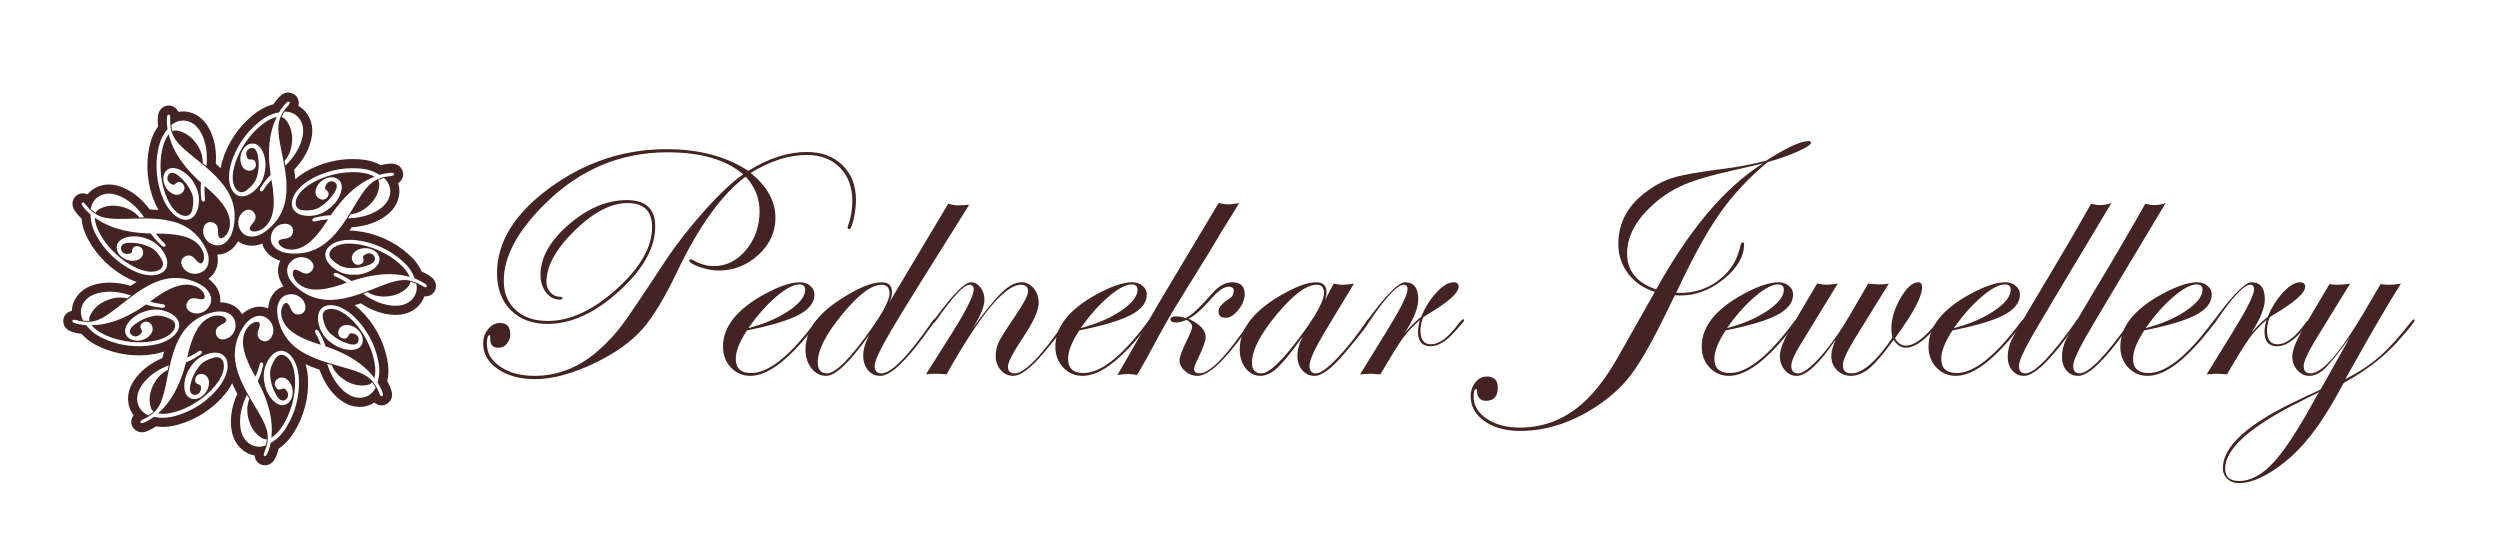 <?xml version="1.0" encoding="utf-8"?>
<!-- Generator: Adobe Illustrator 24.1.1, SVG Export Plug-In . SVG Version: 6.00 Build 0)  -->
<svg version="1.1" id="Layer_1" xmlns="http://www.w3.org/2000/svg" xmlns:xlink="http://www.w3.org/1999/xlink" x="0px" y="0px"
	 viewBox="0 0 6092.24 1298" style="enable-background:new 0 0 6092.24 1298;" xml:space="preserve">
<style type="text/css">
	.st0{fill-rule:evenodd;clip-rule:evenodd;fill:#432423;}
	.st1{fill:#432423;}
</style>
<path class="st0" d="M1062.11,693.26l-0.21-1.57l-0.53-1.89c-1.48-5.06-4.35-9.57-8.29-13.04c-2.13-1.88-4.46-3.63-7.35-5.51
	c-2.42-1.57-5.09-3.14-8.15-4.77c-3.12-1.7-6.46-3.35-10.06-4.95c-2.99-6.45-6.48-12.55-10.42-18.2l-0.07-0.09
	c-5.95-8.45-13.4-16.57-22.76-24.84C977,603.14,957.4,590.6,936,581.11l-0.05-0.02c-21.52-9.47-43.85-15.55-66.35-18.06l-0.06-0.01
	c-5.67-0.62-11.3-0.93-16.71-0.93c-0.47,0-0.94,0.01-1.41,0.02c1.96-2.72,3.88-5.45,5.76-8.19c26.78-1.87,50.43-8.5,70.35-19.73
	c11.15-6.26,20.41-13.51,27.53-21.56c9.29-10.5,15.11-22.43,17.31-35.45c1.79-10.62,1.04-20.95-2.23-30.82
	c9.25-5.62,11.52-14.43,12.03-17.49c1.36-8.13-1.43-16.48-7.48-22.42l-1.14-1.14l-1.52-1.13c-4.24-3.11-9.25-4.95-14.48-5.32
	c-1.25-0.09-2.55-0.14-3.87-0.14c-1.66,0-3.4,0.07-5.33,0.22c-2.89,0.22-5.96,0.6-9.38,1.15c-3.52,0.54-7.17,1.26-11.01,2.17
	c-6.3-3.31-12.78-6.04-19.35-8.15l-0.11-0.03c-9.85-3.1-20.71-5.03-33.18-5.92c-5.29-0.38-10.66-0.57-15.96-0.57
	c-17.71,0-35.54,2.12-53.01,6.3l-0.05,0.01c-22.86,5.53-44.29,14.24-63.7,25.9l-0.05,0.03c-8.49,5.13-16.15,10.81-22.89,16.95
	c-0.63-7.84-1.56-15.61-2.67-23.27c18.43-19.49,31.33-40.37,38.37-62.1c3.96-12.15,5.85-23.75,5.63-34.5
	c-0.29-14.01-4.1-26.73-11.32-37.79c-5.89-9.02-13.45-16.11-22.54-21.15c2.98-10.35-1.28-18.33-3-20.98
	c-4.27-6.57-11.43-10.73-19.4-11.36l-2.19-0.28l-2.84,0.36c-5.12,0.62-9.96,2.64-13.99,5.84c-2.22,1.76-4.35,3.75-6.74,6.3
	c-2.05,2.19-4.06,4.56-6.16,7.24c-1.37,1.71-2.71,3.48-4.09,5.4c-0.37,0.5-0.72,1.01-1.09,1.55c-0.39,0.55-0.72,1.04-1,1.44
	l-0.12,0.18c-0.09,0.14-0.19,0.28-0.28,0.42c-6.88,1.82-13.49,4.2-19.76,7.1l-0.09,0.04c-9.37,4.39-18.67,10.31-28.44,18.08
	c-18.03,14.33-33.8,31.45-46.86,50.87l-0.04,0.06c-13.08,19.57-22.94,40.48-29.29,62.14l-0.02,0.05
	c-1.72,5.91-3.05,11.76-4.01,17.52c-3.89-3.83-7.85-7.53-11.83-11.14c1.77-26.75-1.61-51.05-10.06-72.28
	c-4.7-11.88-10.65-22.02-17.67-30.16c-9.16-10.61-20.2-17.98-32.81-21.91c-10.3-3.21-20.66-3.86-30.9-1.95
	c-4.32-9.92-12.74-13.36-15.72-14.29c-2.4-0.74-4.89-1.12-7.39-1.12c-5.69,0-11.14,1.9-15.79,5.49l-1.31,0.99l-1.3,1.33
	c-3.67,3.79-6.18,8.52-7.26,13.67c-0.59,2.78-0.96,5.67-1.16,9.1c-0.17,2.9-0.22,5.99-0.13,9.44c0.06,3.55,0.28,7.25,0.66,11.16
	c-4.14,5.78-7.72,11.82-10.69,18.03l-0.05,0.1c-4.41,9.33-7.8,19.82-10.37,32.04c-4.75,22.54-5.98,45.76-3.65,69.04l0.01,0.05
	c2.39,23.37,8.14,45.76,17.09,66.55l0.02,0.05c2.67,6.16,5.64,11.97,8.89,17.41c-6.76-0.58-13.79-0.97-21.42-1.18
	c-16.07-21.48-34.45-37.76-54.68-48.41c-15.52-8.21-30.61-12.37-44.83-12.37c-9.57,0-18.78,1.87-27.39,5.55
	c-9.91,4.24-18.21,10.47-24.75,18.56c-3.61-1.78-7.42-2.68-11.39-2.68c-3.41,0-6.72,0.68-9.85,2.02
	c-7.6,3.25-13.14,10.17-14.84,18.51l-0.31,1.46l-0.11,1.46l-0.03,0.45c-0.32,5.26,0.84,10.47,3.37,15.07
	c1.36,2.5,2.97,4.94,5.04,7.68c1.75,2.31,3.73,4.69,6.05,7.26c2.36,2.66,4.93,5.33,7.77,8.06c0.62,7.08,1.83,14,3.61,20.65
	l0.03,0.11c2.73,9.96,6.97,20.12,12.97,31.08c11.06,20.21,25.24,38.66,42.15,54.83l0.04,0.04c17.02,16.21,35.96,29.49,56.28,39.48
	l0.05,0.03c6.3,3.08,12.6,5.66,18.87,7.73c-4.9,3.11-9.68,6.32-14.36,9.6c-17.63-5.25-34.73-7.91-50.91-7.91
	c-7.44,0-14.82,0.56-21.9,1.66c-12.63,1.94-23.86,5.47-33.35,10.5c-12.39,6.56-22.04,15.68-28.68,27.09
	c-5.42,9.31-8.35,19.25-8.77,29.64c-7.4,1.42-13.7,5.73-17.42,12.13c-4.14,7.12-4.47,15.92-0.9,23.6l0.65,1.44l0.86,1.35l0.21,0.33
	c2.88,4.4,6.93,7.87,11.69,10.06c2.59,1.19,5.34,2.19,8.62,3.15c2.79,0.81,5.8,1.54,9.19,2.22c3.49,0.73,7.15,1.34,11.06,1.84
	c4.73,5.32,9.84,10.15,15.25,14.42l0.09,0.07c8.13,6.36,17.61,11.99,28.98,17.2c20.95,9.62,43.35,15.97,66.58,18.86l0.05,0.01
	c9.54,1.17,19.16,1.76,28.59,1.76c13.56,0,27.07-1.22,40.16-3.63l0.06-0.01c7.45-1.39,14.55-3.25,21.26-5.56
	c-1.61,5.26-3.08,10.51-4.44,15.75c-24.56,10.82-44.56,25.07-59.49,42.37c-8.36,9.66-14.62,19.62-18.59,29.61
	c-5.18,13.03-6.61,26.22-4.25,39.22c1.92,10.59,6.14,20.06,12.56,28.24c-6.79,8.42-5.94,17.47-5.38,20.53
	c1.47,8.11,6.94,15.02,14.65,18.55l1.41,0.66l1.88,0.58c2.56,0.75,5.21,1.13,7.88,1.13c2.55,0,5.09-0.35,7.55-1.04
	c2.73-0.77,5.47-1.78,8.61-3.18c2.65-1.19,5.41-2.58,8.43-4.26c3.13-1.7,6.32-3.61,9.62-5.76c5.64,0.79,11.27,1.19,16.81,1.19
	c1.39,0,2.79-0.03,4.17-0.07l0.11,0c10.32-0.42,21.19-2.27,33.23-5.65c22.2-6.24,43.37-15.9,62.94-28.73l0.04-0.03
	c19.63-12.94,36.84-28.39,51.14-45.93l0.04-0.04c6.89-8.49,12.59-17.25,17.05-26.16c0.7,1.65,1.41,3.3,2.15,4.97
	c3.22,7.22,6.68,14.24,10.28,21.08c-10.9,24.5-16.12,48.47-15.52,71.31c0.31,12.77,2.38,24.34,6.17,34.4
	c4.93,13.12,12.75,23.84,23.24,31.88c8.55,6.56,18.05,10.73,28.31,12.48c0.63,10.8,7.36,16.93,9.84,18.83
	c4.4,3.36,9.67,5.14,15.25,5.14c2.7,0,5.39-0.42,8.02-1.26l1.58-0.48l1.66-0.8c4.75-2.29,8.73-5.85,11.51-10.3
	c1.52-2.41,2.87-5.01,4.24-8.15c1.16-2.66,2.27-5.54,3.38-8.82c1.17-3.35,2.24-6.9,3.24-10.7c5.88-4,11.33-8.44,16.27-13.25
	l0.08-0.08c7.36-7.25,14.17-15.91,20.8-26.49c12.24-19.51,21.42-40.89,27.28-63.53l0.01-0.05c5.83-22.76,8.17-45.76,6.95-68.35
	l0-0.06c-0.69-12.19-2.69-23.64-5.97-34.17c3.84,1.82,7.83,3.59,11.97,5.3c7.31,3.03,14.67,5.76,22.01,8.26
	c8.96,25.27,21.68,46.26,37.84,62.43c18.69,18.76,38.82,28.28,59.84,28.28c2.36,0,4.76-0.13,7.11-0.37
	c10.73-1.12,20.51-4.61,29.16-10.41c6.64,6.24,14.05,7.07,17.47,7.06c0.86,0,1.73-0.05,2.6-0.14c8.18-0.86,15.47-5.76,19.58-13.16
	l0.79-1.39l0.71-1.82c1.87-4.92,2.3-10.24,1.26-15.39c-0.56-2.79-1.37-5.6-2.54-8.83c-0.98-2.72-2.17-5.58-3.62-8.73
	c-1.46-3.24-3.12-6.55-5.02-9.99c1.51-6.94,2.41-13.9,2.68-20.78l0-0.11c0.36-10.32-0.67-21.29-3.15-33.53
	c-4.56-22.57-12.62-44.39-23.96-64.85l-0.03-0.05c-11.45-20.52-25.59-38.82-42.02-54.38l-0.04-0.04
	c-4.26-4.01-8.61-7.68-13.06-11.02c5.03-1.43,9.99-2.97,14.88-4.58c22.41,14.76,45.24,23.84,67.89,27
	c5.87,0.83,11.58,1.25,16.99,1.25c21.6,0,39.52-6.5,53.26-19.33c7.88-7.35,13.57-16.02,16.97-25.84c0.97,0.11,1.94,0.16,2.91,0.16
	c6.48,0,12.62-2.4,17.3-6.77C1060.44,709.95,1063.29,701.63,1062.11,693.26z M950.42,473.5c-3.21,19.08-17.59,32.21-33.78,41.29
	c-20.51,11.56-43.82,16.36-67.17,17.27l-1.15,0.04l5.82-9.87c16.68-1.74,31-9.15,43.42-20.24c13.57-12.07,23.14-26.84,26.17-44.89
	c0.67-3.99,1.02-8.44,0.12-12.41l-0.01-0.02l-0.01-0.04c-0.47-2.2-1.29-4.3-2.43-6.24l14.18-4.68c5.02,4.22,9.01,9.34,11.74,15.36
	C950.88,456.88,951.85,465.04,950.42,473.5z M725.3,462.98c8.05-9.67,18.02-17.6,28.76-24.09c17.86-10.73,37.23-18.45,57.47-23.35
	c20.39-4.88,41.28-6.67,62.2-5.17c9.47,0.68,19.03,2.11,28.09,4.96c8.11,2.59,15.79,6.27,22.98,10.81
	c5.79-1.69,11.67-3.13,17.62-4.04c2.52-0.41,5.06-0.75,7.6-0.94c1.96-0.15,3.94-0.22,5.9-0.07c1.06,0.07,2.07,0.45,2.93,1.08
	l0.1,0.08l0.09,0.09c0.79,0.76,1.35,1.75,1.16,2.88c-0.32,1.93-2.46,2.7-4.11,3.14c-1.05,0.28-2.11,0.48-3.18,0.64
	c-1.39,0.22-2.79,0.39-4.19,0.53l-0.02,0l-0.03,0c-16.66,1.52-33.3,7.07-45.8,18.35c-4.52,4.08-8.64,8.67-12.43,13.43
	c-3,3.75-5.82,7.64-8.53,11.6c-3.27,4.76-6.38,9.63-9.39,14.55c-4.43,7.24-8.8,14.51-13.22,21.75
	c-10.42,17.09-21.14,34.2-33.5,49.97c-11.75,14.98-25.17,28.91-41.16,39.4c-23.33,15.3-48.72,20.99-76.46,19
	c-13.22-0.94-27.1-4.31-37.26-13.27c-8.85-7.81-12.42-17.68-10.46-29.35c1.49-8.86,5.66-16.28,12.64-22.02l0.01-0.01l0.03-0.03
	c6.81-5.48,14.59-8.15,23.34-7.53c5.33,0.38,10.58,2.13,14.08,6.35c3.49,4.09,4.22,9.12,3.35,14.3c-0.76,4.49-2.72,8.47-6.5,11.18
	c-4.15,2.98-10.25,4.16-15.27,4.72l-0.35,0.13l-0.25,0.03c-3.82,0.52-12.12,1.96-12.91,6.66c-0.83,4.93,3.46,9.18,7.01,11.92
	c6.14,4.69,13.4,6.88,21.05,7.42c17.19,1.23,32.48-5.69,45.7-16.23c8.79-7.01,16.56-15.42,23.64-24.12
	c8.54-10.47,16.24-21.62,23.46-33.03c-9.53,0.32-19.01,1.76-28.26,4.08l-0.11,0.03h-0.01c-1.12,0.26-2.25,0.51-3.38,0.73
	c-0.7,0.13-1.51,0.29-2.23,0.24l-0.11-0.01l-0.12-0.02l-0.01,0c-0.95-0.19-2-0.47-2.75-1.1c-0.75-0.59-1.24-1.42-1.36-2.37
	l-0.04-0.28l0.05-0.29c0.34-2,1.97-3.4,3.67-4.31c1.55-0.91,3.35-1.64,5.18-1.52c0.17,0,0.42-0.06,0.6-0.09
	c0.63-0.11,1.25-0.26,1.86-0.42c11.08-2.88,22.45-4.47,33.88-4.93c9.75-14.44,20.43-28.32,32.28-41.11
	c6.48-6.99,13.31-13.66,20.53-19.89c15.97-13.74,33.97-25.46,53.82-32.74c-4.9-2.88-10.19-5.04-15.64-6.64
	c-8.13-2.38-16.61-3.64-25.05-4.24c-17.08-1.22-34.29,0.25-51.06,3.58c-17.08,3.4-33.74,8.77-49.36,16.5
	c-12.77,6.24-25.46,14.03-35.57,24.11c-7.28,7.26-13.57,16.15-15.3,26.47c-0.91,5.39-0.56,10.97,2.99,15.38
	c3.63,4.44,9.12,6.11,14.67,6.51c6.64,0.47,13.28,0.59,19.9-0.34c7.88-1.09,15.35-3.6,21.99-8.03c5.97-3.96,11.7-8.28,16.9-13.22
	c6.76-6.41,12.41-13.68,17.48-21.46c3.46-5.25,7.24-12.91,5.36-19.3c-1.23-4.2-4.71-6.84-8.88-7.79
	c-9.77-2.23-15.92,4.25-18.83,12.91c-0.44,1.31-0.6,2.75-0.3,4.11c0.19,0.85,0.6,1.82,1.3,2.38l0.2,0.17l0.12,0.18
	c2.59,1.98,5.5,4.69,6.52,7.85c1,3.08,0.13,6.16-1.44,8.87c-1.95,3.37-4.76,5.95-8.54,7.09c-3.77,1.2-7.56,0.62-11.06-1.07
	c-5.18-2.51-8.55-6.63-9.96-12.2l0-0.02l0-0.02c-0.58-2.41-0.73-4.88-0.44-7.35c0.45-3.68,1.74-7.41,3.4-10.72
	c2.05-4.07,4.82-7.81,8.19-10.89c1.32-1.21,2.71-2.34,4.16-3.39c11.08-8.03,26.81-11.93,38.82-3.57c2.98,2.08,5.33,4.77,6.92,8.04
	c3.1,6.36,2.85,13.88,1.28,20.63c-1.81,7.83-5.5,15.47-9.89,22.16c-5.09,7.75-11.76,15.21-19.39,20.53
	c-16.15,13.55-34.78,19.38-55.74,17.88c-7.7-0.55-15.64-2.29-22.26-6.43c-2.02-1.27-3.9-2.74-5.59-4.44
	c-6.8-6.83-8.79-15.3-7.22-24.67C713.43,480.03,718.74,470.87,725.3,462.98z M530.31,704.4c-5.08-9.57-12.68-17.96-22.69-25.08
	c12.24-8.33,20.1-20.92,22.47-36.37c1.13-7.34,0.97-14.94-0.45-22.76c0.24,0,0.48,0.01,0.72,0.01c12.61,0,24.66-4.63,34.84-13.39
	c5.99-5.16,11.07-11.48,15.22-18.91c9.2,7.14,20.46,10.94,32.94,10.94c0.41,0,0.82,0,1.25-0.01c8.17-0.17,16.39-1.91,24.6-5.21
	c2.55,10.35,8.29,19.7,16.99,27.38c7.39,6.53,16.4,11.41,26.91,14.6c-5.34,10.46-6.93,22.38-4.48,34.85
	c1.87,9.47,5.92,18.62,12.1,27.38c-13.36,4.57-23.98,14.04-30.57,27.53c-3.86,7.91-6.11,16.71-6.75,26.31
	c-6.54-2.84-13.47-4.32-20.49-4.32c-6.53,0-13.16,1.24-19.71,3.7c-8.43,3.16-16.28,8.15-23.48,14.9
	c-5.85-11.07-15.4-19.53-27.94-24.51c-7.75-3.07-16.26-4.66-25.3-4.74C537.92,725.88,535.87,714.86,530.31,704.4z M731.03,291.3
	c10.58,16.21,8.91,35.59,3.16,53.23c-7.24,22.38-21.13,41.67-37.69,58.14l-0.81,0.81l-2.42-11.2c11.09-12.56,16.6-27.7,18.21-44.26
	c1.8-18.06-1.19-35.4-11.2-50.72c-2.21-3.39-4.98-6.9-8.33-9.21l-0.02-0.01l-0.04-0.03c-1.84-1.3-3.87-2.29-6.02-2.95l7.26-13.04
	c6.56-0.29,12.96,0.78,19.05,3.36C720.09,278.77,726.34,284.11,731.03,291.3z M563.1,398.65c5.86-19.97,14.88-38.75,26.44-56.04
	c11.7-17.39,25.84-32.83,42.25-45.87c7.42-5.9,15.43-11.32,24.04-15.35c7.72-3.58,15.87-6.07,24.24-7.6
	c0.38-0.66,0.78-1.3,1.18-1.93c0.4-0.64,0.8-1.27,1.18-1.9c0-0.02,0.02-0.02,0.02-0.03c0.83-1.27,1.65-2.52,2.49-3.76
	c0.32-0.47,0.63-0.93,0.96-1.39c0.28-0.41,0.55-0.81,0.84-1.21c1.15-1.59,2.32-3.15,3.55-4.68c1.58-2.02,3.21-3.98,4.95-5.84
	c1.35-1.44,2.75-2.83,4.3-4.05c0.83-0.66,1.84-1.07,2.89-1.19l0.12-0.02l0.12,0.02c1.1,0.02,2.19,0.37,2.81,1.33
	c1.07,1.64,0.03,3.65-0.89,5.09c-0.58,0.9-1.24,1.77-1.91,2.61c-0.87,1.1-1.79,2.17-2.72,3.23l-0.02,0.02l-0.02,0.02
	c-11.22,12.4-19.71,27.72-21.24,44.48c-0.57,6.07-0.47,12.22-0.05,18.29c0.34,4.79,0.9,9.56,1.59,14.31
	c0.84,5.7,1.85,11.39,2.97,17.05c1.65,8.32,3.36,16.64,5.03,24.95c3.93,19.62,7.66,39.45,9.25,59.42
	c1.53,18.96,1.1,38.29-3.55,56.82c-6.77,27.05-21.61,48.39-43.35,65.7c-10.37,8.24-22.86,15.17-36.42,15.44
	c-11.8,0.23-21.12-4.6-27.6-14.53c-4.91-7.52-6.88-15.81-5.63-24.74v-0.06c1.3-8.64,5.2-15.87,12.06-21.31
	c4.17-3.33,9.22-5.6,14.66-4.85c5.34,0.64,9.28,3.85,12.17,8.26c2.48,3.81,3.73,8.07,2.8,12.61c-1.04,5-4.72,9.98-8.04,13.79
	l-0.15,0.34l-0.17,0.18c-2.46,2.97-7.58,9.65-4.97,13.64c2.74,4.17,8.76,4.42,13.24,4.02c7.69-0.7,14.51-4.01,20.52-8.78
	c13.49-10.73,20.03-26.16,22.6-42.86c1.71-11.09,1.73-22.54,1.04-33.73c-0.78-12.81-2.54-25.58-4.8-38.23
	c-0.02-0.05-0.03-0.11-0.03-0.17c-0.11-0.6-0.21-1.18-0.32-1.77c-0.02,0.02-0.03,0.03-0.05,0.05c-6.77,6.68-12.77,14.13-17.98,22.08
	l-0.06,0.09c-0.66,0.95-1.31,1.9-2,2.83c-0.43,0.57-0.9,1.24-1.47,1.68l-0.09,0.08l-0.11,0.06c-0.83,0.5-1.79,1.01-2.78,1.06
	c-0.95,0.08-1.88-0.2-2.6-0.83l-0.21-0.18l-0.17-0.24c-1.1-1.7-0.84-3.82-0.21-5.66c0.52-1.71,1.35-3.47,2.77-4.62
	c0.12-0.12,0.28-0.34,0.38-0.47c0.38-0.5,0.73-1.02,1.09-1.56c6.18-9.59,13.44-18.43,21.51-26.48c0.02-0.02,0.05-0.05,0.06-0.06
	c-0.32-2.06-0.61-4.13-0.9-6.21c-0.03-0.31-0.08-0.61-0.12-0.93c-0.09-0.69-0.14-1.07-0.14-1.07c-1.91-14.54-3.01-29.2-2.97-43.87
	c0.02-9.53,0.52-19.05,1.61-28.52c1.61-13.9,4.48-27.77,9.1-41.01c2.29-6.68,5.05-13.2,8.29-19.48c-0.2,0.05-0.38,0.09-0.58,0.14
	c-5.34,1.19-10.52,3.13-15.43,5.57c-7.6,3.75-14.68,8.55-21.3,13.81c-13.39,10.66-25.06,23.38-35.14,37.19
	c-10.26,14.05-18.87,29.27-25.12,45.52c-5.15,13.23-9.2,27.54-9.8,41.79c-0.43,10.26,0.96,21.05,6.7,29.83
	c3,4.57,7.03,8.44,12.63,9.28c5.69,0.83,10.86-1.67,15.21-5.12c5.2-4.14,10.15-8.55,14.4-13.7c5.05-6.15,8.84-13.03,10.73-20.79
	c1.7-6.96,2.98-14.01,3.46-21.15c0.63-9.3-0.15-18.46-1.7-27.61c-1.02-6.21-3.43-14.4-9.14-17.83c-3.76-2.25-8.1-1.85-11.82,0.28
	c-8.7,4.97-8.82,13.9-5.09,22.23c0.55,1.27,1.42,2.43,2.57,3.23c0.7,0.5,1.68,0.93,2.57,0.87l0.26-0.02l0.21,0.05
	c3.24-0.29,7.23-0.28,10.12,1.36c2.81,1.59,4.27,4.43,4.95,7.49c0.86,3.81,0.54,7.6-1.47,10.99c-1.96,3.43-5.14,5.58-8.87,6.7
	c-5.5,1.65-10.78,0.9-15.61-2.25l-0.02-0.02c-2.06-1.38-3.85-3.1-5.31-5.11c-2.17-3.01-3.76-6.64-4.79-10.2
	c-1.25-4.37-1.74-8.99-1.36-13.53c0.15-1.79,0.41-3.56,0.76-5.31c2.71-13.41,11.64-26.91,26.13-28.88
	c3.61-0.49,7.17-0.11,10.55,1.22c6.61,2.58,11.51,8.29,14.94,14.31c3.98,6.97,6.45,15.09,7.75,23c1.53,9.14,1.68,19.13-0.34,28.21
	c-2.68,20.89-12.43,37.78-28.87,50.86c-6.04,4.8-13.06,8.9-20.73,10.32c-2.35,0.44-4.74,0.63-7.13,0.52
	c-9.63-0.43-16.83-5.31-22.03-13.27c-5.67-8.69-7.98-19.02-8.52-29.25C557.65,423.28,559.6,410.7,563.1,398.65z M434.07,295.47
	c8.23-2.45,16.45-2.31,24.65,0.25c18.5,5.76,29.58,21.77,36.4,39.01c8.7,21.86,10.3,45.57,8.05,68.79l-0.11,1.14l-9.01-7.09
	c0.53-16.73-4.89-31.91-14.2-45.7c-10.14-15.06-23.5-26.52-41-31.97c-3.86-1.2-8.24-2.15-12.3-1.79l-0.02,0l-0.04,0
	c-2.25,0.17-4.45,0.69-6.52,1.56l-2.72-14.66C422.12,300.62,427.74,297.36,434.07,295.47z M382.42,425.29
	c-2.08-20.83-1.03-41.75,3.28-62.23c1.95-9.27,4.67-18.54,8.72-27.13c3.67-7.67,8.36-14.77,13.83-21.27
	c-0.89-5.95-1.53-11.97-1.63-17.98c-0.07-2.55-0.06-5.1,0.09-7.65c0.12-1.96,0.32-3.93,0.72-5.85c0.22-1.04,0.73-1.99,1.47-2.76
	l0.09-0.09l0.1-0.07c0.86-0.68,1.92-1.1,3.02-0.76c1.87,0.58,2.35,2.8,2.56,4.49c0.13,1.07,0.19,2.15,0.21,3.23
	c0.03,1.41,0,2.81-0.04,4.22v0.02l0,0.03c-0.74,16.69,2.5,33.9,12.01,47.79c3.44,5.03,7.43,9.72,11.64,14.12
	c3.31,3.47,6.79,6.79,10.35,10.01c4.28,3.87,8.69,7.61,13.17,11.26c6.58,5.36,13.2,10.67,19.8,16.02
	c15.55,12.62,31.08,25.54,45.05,39.91c13.27,13.65,25.28,28.81,33.53,46.06c12.03,25.15,14.23,51.05,8.5,78.22
	c-2.73,12.95-7.94,26.23-18.21,35.07c-8.94,7.7-19.22,9.9-30.53,6.37c-8.59-2.68-15.39-7.8-20.14-15.49l-0.01-0.01l-0.02-0.04
	c-4.52-7.48-6.12-15.54-4.31-24.1c1.1-5.22,3.54-10.18,8.21-13.07c4.53-2.9,9.62-2.94,14.64-1.38c4.35,1.35,8.04,3.84,10.21,7.94
	c2.4,4.51,2.74,10.7,2.61,15.75l0.08,0.36v0.25c-0.01,3.85,0.31,12.25,4.86,13.67c4.78,1.49,9.58-2.18,12.78-5.32
	c5.49-5.44,8.63-12.32,10.21-19.82c3.55-16.84-1.25-32.9-9.92-47.41c-5.77-9.64-13.06-18.47-20.73-26.66
	c-9.24-9.86-19.26-18.99-29.6-27.68c-0.97,9.47-0.83,19.04,0.22,28.51l0.01,0.11l0,0.01c0.1,1.14,0.21,2.29,0.27,3.44
	c0.03,0.71,0.08,1.54-0.06,2.24l-0.02,0.11l-0.04,0.12l0,0.01c-0.32,0.91-0.73,1.91-1.46,2.57c-0.69,0.66-1.58,1.04-2.53,1.02
	l-0.28,0l-0.28-0.09c-1.94-0.61-3.1-2.41-3.78-4.22c-0.7-1.65-1.18-3.54-0.81-5.33c0.02-0.17,0-0.42-0.01-0.6
	c-0.03-0.64-0.09-1.27-0.16-1.9c-1.36-11.35-1.4-22.81-0.3-34.18c-13.01-11.6-25.33-24.05-36.42-37.5
	c-6.06-7.35-11.75-15.02-16.96-23.01c-11.47-17.66-20.67-37.05-25.2-57.68c-3.52,4.45-6.38,9.4-8.7,14.57
	c-3.46,7.72-5.86,15.94-7.6,24.21c-3.53,16.73-4.39,33.95-3.35,51c1.06,17.36,4.14,34.56,9.69,51.07
	c4.47,13.48,10.47,27.09,19.11,38.45c6.22,8.18,14.19,15.61,24.2,18.72c5.23,1.63,10.8,2.04,15.66-0.87
	c4.9-2.99,7.3-8.19,8.45-13.63c1.37-6.51,2.38-13.06,2.36-19.73c-0.02-7.94-1.49-15.67-5-22.85c-3.13-6.44-6.64-12.69-10.83-18.51
	c-5.44-7.56-11.89-14.13-18.93-20.2c-4.74-4.13-11.83-8.91-18.42-7.92c-4.33,0.65-7.42,3.73-8.93,7.73
	c-3.53,9.36,2.07,16.32,10.26,20.38c1.24,0.61,2.65,0.96,4.03,0.85c0.87-0.07,1.89-0.35,2.54-0.97l0.19-0.18l0.19-0.1
	c2.32-2.29,5.4-4.81,8.67-5.39c3.19-0.58,6.13,0.7,8.61,2.62c3.08,2.39,5.26,5.52,5.88,9.41c0.68,3.89-0.4,7.57-2.56,10.8
	c-3.19,4.78-7.74,7.56-13.46,8.2l-0.02,0l-0.02,0c-2.47,0.25-4.94,0.06-7.35-0.56c-3.59-0.94-7.12-2.72-10.18-4.81
	c-3.76-2.58-7.1-5.82-9.69-9.57c-1.02-1.47-1.95-3-2.8-4.57c-6.47-12.05-8.2-28.14,1.71-38.89c2.46-2.67,5.45-4.63,8.91-5.76
	c6.74-2.21,14.16-0.94,20.64,1.52c7.52,2.85,14.6,7.53,20.65,12.79c7,6.08,13.5,13.69,17.75,21.96
	c11.26,17.81,14.52,37.03,10.2,57.56c-1.59,7.55-4.39,15.16-9.39,21.15c-1.53,1.83-3.25,3.49-5.16,4.92
	c-7.7,5.81-16.37,6.63-25.46,3.8c-9.91-3.08-18.28-9.58-25.22-17.14c-8.5-9.27-15.02-20.21-20.01-31.71
	C389.58,466.18,384.54,445.97,382.42,425.29z M227.82,491.42c4.66-7.2,11-12.43,18.9-15.81c17.81-7.63,36.65-2.65,53.06,6.03
	c20.84,10.97,37.49,27.95,50.88,47.06l0.66,0.94l-11.46,0.46c-10.48-13.07-24.48-21.08-40.54-25.52
	c-17.51-4.87-35.13-4.91-51.97,2.31c-3.72,1.59-7.66,3.71-10.51,6.62l-0.01,0.01l-0.03,0.03c-1.6,1.58-2.93,3.41-3.94,5.42
	l-11.61-9.38C222.08,503.09,224.23,496.97,227.82,491.42z M323.8,659.24c-18.7-9.19-35.68-21.28-50.75-35.63
	c-15.14-14.48-27.96-31.06-38.01-49.43c-4.55-8.31-8.52-17.12-11.02-26.28c-2.2-8.21-3.26-16.65-3.33-25.15
	c-4.55-3.94-8.95-8.1-12.94-12.61c-1.71-1.9-3.36-3.84-4.91-5.88c-1.19-1.57-2.32-3.19-3.26-4.92c-0.51-0.93-0.74-1.98-0.68-3.05
	l0.01-0.13l0.02-0.12c0.21-1.07,0.74-2.08,1.8-2.53c1.8-0.77,3.61,0.6,4.87,1.75c0.8,0.73,1.54,1.51,2.26,2.32
	c0.94,1.05,1.83,2.13,2.71,3.23l0.01,0.01l0.02,0.03c10.3,13.17,23.97,24.14,40.23,28.53c5.89,1.59,11.97,2.56,18.04,3.17
	c4.78,0.49,9.58,0.75,14.38,0.89c5.78,0.17,11.56,0.15,17.34,0.02c8.49-0.19,16.98-0.46,25.47-0.67c20.03-0.5,40.24-0.75,60.21,1.1
	c18.97,1.76,37.97,5.49,55.46,13.25c25.51,11.31,44.04,29.57,57.37,53.93c6.35,11.61,11.04,25.09,8.98,38.47
	c-1.79,11.65-8.17,19.99-19.06,24.66c-8.27,3.54-16.78,4.06-25.38,1.3l-0.02,0l-0.04-0.01c-8.3-2.75-14.76-7.84-18.96-15.52
	c-2.56-4.68-3.94-10.04-2.26-15.26c1.55-5.14,5.4-8.48,10.23-10.55c4.19-1.79,8.61-2.29,12.93-0.59c4.76,1.87,9.05,6.35,12.24,10.27
	l0.3,0.22l0.16,0.19c2.5,2.93,8.21,9.11,12.59,7.24c4.6-1.98,5.87-7.87,6.25-12.34c0.63-7.69-1.46-14.97-5.14-21.7
	c-8.27-15.1-22.36-24.2-38.39-29.6c-10.66-3.59-21.95-5.56-33.1-6.81c-13.44-1.5-27-1.94-40.51-1.83
	c5.43,7.83,11.76,15.01,18.72,21.52l0.08,0.08l0.01,0.01c0.82,0.8,1.65,1.61,2.44,2.44c0.49,0.52,1.06,1.11,1.41,1.74l0.05,0.1
	l0.05,0.11l0,0.01c0.35,0.9,0.69,1.93,0.56,2.91c-0.09,0.95-0.52,1.82-1.26,2.42l-0.22,0.18l-0.27,0.12
	c-1.87,0.8-3.93,0.18-5.62-0.75c-1.61-0.81-3.2-1.93-4.08-3.53c-0.1-0.14-0.28-0.32-0.4-0.45c-0.44-0.46-0.9-0.91-1.36-1.34
	c-8.42-7.74-15.91-16.43-22.48-25.79c-17.44-0.38-34.9-1.84-52.09-4.87c-9.39-1.66-18.71-3.79-27.86-6.48
	c-20.21-5.98-39.82-14.75-56.69-27.49c0.23,5.67,1.27,11.28,2.87,16.73c2.39,8.12,5.92,15.91,9.98,23.33
	c8.21,15.01,18.76,28.66,30.64,40.94c12.1,12.51,25.64,23.59,40.6,32.53c12.17,7.35,25.59,13.79,39.55,16.82
	c10.05,2.18,20.94,2.66,30.58-1.47c5.04-2.15,9.54-5.46,11.34-10.83c1.78-5.45,0.22-10.96-2.45-15.84
	c-3.2-5.84-6.69-11.47-11.05-16.53c-5.18-6.02-11.33-10.94-18.66-14.12c-6.57-2.87-13.3-5.34-20.28-7.04
	c-9.05-2.21-18.23-3.02-27.54-3.07c-6.29-0.06-14.79,0.9-19.15,5.94c-2.87,3.31-3.21,7.65-1.76,11.67
	c3.41,9.41,12.19,11.06,21.06,8.83c1.34-0.33,2.64-0.98,3.62-1.97c0.61-0.61,1.21-1.49,1.3-2.38l0.03-0.26l0.08-0.2
	c0.27-3.25,0.98-7.16,3.08-9.72c2.05-2.51,5.12-3.44,8.25-3.59c3.89-0.18,7.59,0.78,10.59,3.33c3.05,2.52,4.62,6.01,5.08,9.87
	c0.69,5.71-0.96,10.77-4.89,14.97l-0.01,0.01l-0.01,0.01c-1.72,1.79-3.72,3.26-5.95,4.34c-3.34,1.62-7.18,2.55-10.87,2.95
	c-4.54,0.48-9.18,0.18-13.6-0.99c-1.73-0.46-3.43-1.01-5.1-1.66c-12.76-4.96-24.55-16.06-24.01-30.67
	c0.14-3.63,1.13-7.06,3.02-10.16c3.68-6.05,10.15-9.9,16.68-12.24c7.57-2.71,16-3.75,24.02-3.68c9.28,0.08,19.17,1.64,27.78,5.18
	c20.15,6.23,35.13,18.72,45.21,37.14c3.7,6.77,6.53,14.37,6.63,22.17c0.03,2.39-0.2,4.76-0.72,7.09
	c-2.07,9.41-8.13,15.66-16.88,19.41c-9.54,4.09-20.13,4.58-30.33,3.34C347.15,668.83,335.08,664.75,323.8,659.24z M202.95,739.1
	c9.73-16.74,27.82-23.97,46.17-26.79c23.27-3.62,46.78,0.08,68.96,7.43l1.09,0.36l-8.92,7.2c-16.22-4.23-32.24-2.32-47.78,3.69
	c-16.96,6.53-31.12,17-40.32,32.82c-2.03,3.5-3.92,7.55-4.48,11.58l0,0.02l-0.01,0.04c-0.34,2.22-0.31,4.48,0.08,6.7l-14.92-0.6
	c-3.21-5.72-5.14-11.91-5.58-18.5C196.67,754.49,198.63,746.52,202.95,739.1z M374.56,840.47c-20.5,3.77-41.35,4.19-62.02,1.67
	c-20.8-2.6-41-8.26-60.05-17c-8.62-3.96-17.07-8.66-24.55-14.51c-6.67-5.27-12.57-11.42-17.71-18.19
	c-6.01-0.45-12.02-1.17-17.92-2.41c-2.5-0.5-5-1.08-7.45-1.79c-1.89-0.55-3.77-1.18-5.55-2c-0.97-0.44-1.78-1.15-2.37-2.04
	l-0.07-0.11l-0.05-0.11c-0.47-0.99-0.65-2.11-0.07-3.1c0.98-1.69,3.25-1.67,4.95-1.49c1.08,0.11,2.14,0.29,3.2,0.52
	c1.38,0.28,2.75,0.62,4.11,0.98l0.02,0l0.03,0.01c16.13,4.43,33.66,5.08,49.34-1.09c5.67-2.23,11.14-5.08,16.37-8.21
	c4.13-2.45,8.14-5.1,12.07-7.86c4.73-3.31,9.36-6.77,13.92-10.32c6.7-5.22,13.35-10.49,20.04-15.72
	c15.77-12.34,31.84-24.59,48.97-35.01c16.28-9.9,33.74-18.22,52.41-22.42c27.23-6.13,53-2.53,78.27,9.07
	c12.04,5.53,23.85,13.55,30.2,25.51c5.53,10.42,5.4,20.91-0.55,31.14c-4.52,7.77-11.04,13.25-19.59,16.17l-0.01,0.01l-0.04,0.01
	c-8.31,2.74-16.53,2.51-24.49-1.15c-4.85-2.23-9.16-5.71-10.94-10.89c-1.83-5.05-0.74-10.02,1.9-14.56
	c2.29-3.93,5.54-6.97,10.02-8.18c4.94-1.33,11.06-0.3,15.96,0.95l0.37,0l0.24,0.06c3.76,0.86,12.03,2.42,14.43-1.7
	c2.51-4.33,0-9.81-2.36-13.62c-4.1-6.55-10.12-11.14-17.09-14.34c-15.66-7.19-32.41-6.09-48.5-0.86
	c-10.69,3.47-20.94,8.62-30.63,14.27c-11.68,6.8-22.82,14.54-33.6,22.68c9.03,3.05,18.41,5.03,27.88,6.11l0.11,0.01l0.01,0
	c1.14,0.15,2.28,0.31,3.42,0.5c0.7,0.13,1.52,0.26,2.17,0.56l0.1,0.05l0.1,0.06l0.01,0.01c0.82,0.51,1.71,1.14,2.19,2
	c0.49,0.81,0.66,1.77,0.44,2.69l-0.06,0.27l-0.15,0.26c-1.02,1.75-3.04,2.49-4.96,2.75c-1.77,0.31-3.71,0.36-5.38-0.4
	c-0.16-0.06-0.42-0.09-0.59-0.12c-0.63-0.11-1.26-0.19-1.89-0.26c-11.38-1.19-22.59-3.7-33.45-7.29
	c-14.21,10.09-29.1,19.33-44.7,27.14c-8.53,4.27-17.28,8.11-26.23,11.41c-19.79,7.25-40.77,11.9-61.92,11.74
	c3.57,4.41,7.76,8.3,12.3,11.71c6.77,5.09,14.26,9.24,21.95,12.77c15.56,7.15,32.18,11.81,49.06,14.58
	c17.19,2.82,34.67,3.64,52.02,1.9c14.15-1.36,28.78-4.18,41.78-10.07c9.37-4.24,18.39-10.35,23.65-19.41
	c2.75-4.73,4.39-10.07,2.62-15.44c-1.83-5.43-6.38-8.93-11.43-11.25c-6.05-2.78-12.22-5.21-18.74-6.67
	c-7.76-1.74-15.63-2.02-23.42-0.21c-6.98,1.61-13.87,3.64-20.48,6.44c-8.59,3.62-16.43,8.45-23.93,13.95
	c-5.09,3.7-11.32,9.54-11.82,16.18c-0.32,4.36,2,8.05,5.57,10.41c8.36,5.52,16.4,1.61,22.18-5.47c0.88-1.07,1.53-2.36,1.72-3.74
	c0.13-0.86,0.08-1.92-0.38-2.69l-0.13-0.22l-0.06-0.21c-1.72-2.77-3.5-6.32-3.34-9.64c0.14-3.23,2.04-5.81,4.47-7.8
	c3.02-2.47,6.55-3.9,10.49-3.64c3.95,0.2,7.3,2.07,9.98,4.89c3.96,4.17,5.66,9.21,5.02,14.92l0,0.02l0,0.02
	c-0.3,2.46-1.03,4.83-2.18,7.03c-1.72,3.29-4.24,6.33-6.96,8.84c-3.35,3.09-7.26,5.62-11.5,7.31c-1.66,0.67-3.36,1.24-5.09,1.71
	c-13.2,3.62-29.3,1.74-37.6-10.29c-2.06-2.99-3.31-6.34-3.65-9.95c-0.66-7.05,2.23-13.99,6.07-19.76
	c4.46-6.69,10.6-12.55,17.07-17.27c7.49-5.47,16.36-10.11,25.38-12.41c19.89-7.01,39.38-5.92,58.48,2.85
	c7.02,3.22,13.83,7.64,18.57,13.83c1.45,1.9,2.69,3.94,3.67,6.12c3.96,8.78,2.84,17.41-1.94,25.63
	c-5.21,8.96-13.41,15.68-22.34,20.76C399.03,834.25,386.9,838.17,374.56,840.47z M335.04,979.77c-3.46-19.04,5.62-36.26,17.76-50.28
	c15.37-17.82,35.67-30.22,57.33-38.98l1.06-0.43l-2.12,11.26c-15.1,7.28-26.06,19.1-33.98,33.74c-8.67,15.95-12.66,33.09-9.39,51.09
	c0.72,3.98,1.91,8.29,4.1,11.71l0.01,0.01l0.02,0.04c1.19,1.91,2.67,3.61,4.41,5.05l-11.76,9.2c-6.16-2.27-11.64-5.74-16.26-10.47
	C340.25,995.55,336.57,988.21,335.04,979.77z M568.96,811.2l-0.02,0.04c-4.55,7.46-10.96,12.61-19.4,14.98
	c-5.14,1.45-10.68,1.58-15.4-1.21c-4.67-2.66-7.07-7.15-8.01-12.32c-0.81-4.48-0.31-8.89,2.32-12.71c2.9-4.21,8.23-7.38,12.77-9.61
	l0.28-0.24l0.22-0.11c3.42-1.78,10.73-5.95,9.88-10.63c-0.9-4.92-6.37-7.47-10.64-8.84c-7.37-2.33-14.94-1.93-22.33,0.14
	c-16.59,4.66-28.63,16.34-37.48,30.74c-5.89,9.57-10.35,20.12-14.06,30.69c-4.48,12.74-7.94,25.84-10.85,39.02
	c8.86-3.53,17.29-8.09,25.2-13.4l0.09-0.06l0.01-0.01c0.97-0.62,1.94-1.24,2.93-1.83c0.62-0.36,1.32-0.79,2.01-0.98l0.11-0.03
	l0.12-0.02l0.01,0c0.96-0.14,2.04-0.24,2.96,0.1c0.9,0.3,1.66,0.92,2.08,1.77l0.13,0.25l0.05,0.29c0.36,2-0.7,3.86-1.99,5.3
	c-1.15,1.38-2.59,2.68-4.35,3.18c-0.16,0.06-0.38,0.2-0.53,0.29c-0.55,0.32-1.08,0.67-1.61,1.02c-9.44,6.46-19.6,11.81-30.2,16.1
	c-4.27,16.89-9.61,33.56-16.41,49.6c-3.72,8.77-7.89,17.36-12.56,25.66c-10.36,18.33-23.31,35.45-39.53,49.02
	c5.58,1.05,11.3,1.29,16.97,0.95c8.46-0.51,16.86-2.2,25-4.49c16.49-4.63,32.17-11.84,46.82-20.65
	c14.92-8.98,28.76-19.67,40.84-32.23c9.9-10.2,19.19-21.81,25.28-34.72c4.38-9.3,7.28-19.78,5.41-30.09
	c-0.98-5.38-3.19-10.51-8.03-13.45c-4.92-2.95-10.65-2.67-16.01-1.16c-6.41,1.8-12.69,3.94-18.6,7.05c-7.04,3.7-13.22,8.58-17.96,15
	c-4.27,5.75-8.19,11.75-11.41,18.16c-4.19,8.31-7.03,17.07-9.16,26.11c-1.47,6.11-2.43,14.59,1.51,19.97
	c2.59,3.53,6.75,4.84,11,4.32c9.94-1.21,13.53-9.39,13.34-18.52c-0.03-1.38-0.37-2.79-1.12-3.96c-0.46-0.74-1.19-1.51-2.03-1.8
	l-0.25-0.09l-0.18-0.12c-3.11-0.99-6.77-2.55-8.8-5.18c-1.99-2.56-2.22-5.75-1.66-8.83c0.69-3.83,2.46-7.21,5.63-9.56
	c3.14-2.4,6.91-3.15,10.77-2.74c5.72,0.61,10.29,3.35,13.51,8.11l0.01,0.01l0.01,0.02c1.37,2.07,2.35,4.34,2.91,6.77
	c0.83,3.61,0.88,7.56,0.44,11.24c-0.54,4.52-1.88,8.98-4.01,13.01c-0.83,1.58-1.76,3.12-2.76,4.59c-7.7,11.3-21.18,20.29-35.31,16.5
	c-3.51-0.94-6.63-2.68-9.24-5.22c-5.08-4.94-7.39-12.1-8.21-18.97c-0.95-7.98-0.08-16.41,1.78-24.2c2.16-9.01,5.9-18.29,11.28-25.88
	c10.59-18.21,26.14-30,46.37-35.68c7.43-2.09,15.49-3.14,23.12-1.49c2.33,0.51,4.6,1.26,6.76,2.28
	c8.72,4.12,13.47,11.42,15.16,20.77c1.85,10.2-0.03,20.62-3.53,30.26c-4.28,11.82-10.98,22.66-18.88,32.4
	c-13.16,16.14-28.76,29.96-46.14,41.41c-17.53,11.49-36.58,20.25-56.76,25.92c-9.13,2.57-18.62,4.46-28.12,4.84
	c-8.51,0.31-16.99-0.56-25.29-2.39c-4.87,3.55-9.91,6.9-15.21,9.77c-2.23,1.24-4.5,2.41-6.83,3.46c-1.79,0.8-3.63,1.54-5.53,2.07
	c-1.02,0.29-2.1,0.28-3.13-0.02l-0.12-0.04l-0.11-0.05c-1-0.45-1.86-1.19-2.07-2.32c-0.35-1.92,1.4-3.37,2.8-4.34
	c0.89-0.62,1.82-1.16,2.77-1.68c1.23-0.68,2.49-1.31,3.76-1.91l0.01-0.01l0.03-0.01c15.16-7.07,28.93-17.92,36.86-32.77
	c2.87-5.37,5.18-11.08,7.14-16.84c1.55-4.54,2.88-9.15,4.09-13.8c1.46-5.59,2.73-11.22,3.9-16.87c1.71-8.31,3.36-16.63,5.05-24.94
	c4-19.6,8.28-39.33,14.56-58.35c5.97-18.07,13.86-35.72,25.35-51c16.75-22.29,38.72-36.23,65.49-43.75
	c12.75-3.59,26.96-5.12,39.56-0.13c10.97,4.35,17.69,12.43,19.8,24.07c1.6,8.84,0.2,17.23-4.42,24.99L568.96,811.2z M628.75,1088.43
	c-8.57-0.53-16.24-3.5-23.05-8.72c-15.38-11.78-20.24-30.62-20.69-49.15c-0.61-23.51,6.07-46.32,16.21-67.34l0.5-1.03l6.01,9.76
	c-6.28,15.52-6.44,31.63-2.46,47.79c4.31,17.63,12.9,32.99,27.44,44.13c3.21,2.46,6.99,4.85,10.92,5.92l0.02,0l0.04,0.01
	c2.17,0.62,4.41,0.88,6.66,0.78l-2.51,14.7C641.75,1087.72,635.35,1088.84,628.75,1088.43z M722.08,984.37
	c-5.24,20.27-13.45,39.54-24.58,57.28c-5.03,8.03-10.79,15.79-17.56,22.46c-6.09,5.93-12.95,10.99-20.33,15.2
	c-1.22,5.89-2.7,11.76-4.69,17.44c-0.82,2.42-1.71,4.81-2.73,7.15c-0.79,1.8-1.66,3.58-2.7,5.24c-0.56,0.9-1.37,1.62-2.33,2.08
	l-0.12,0.06l-0.12,0.04c-1.04,0.34-2.18,0.37-3.09-0.33c-1.55-1.19-1.24-3.44-0.85-5.1c0.24-1.05,0.57-2.09,0.92-3.1
	c0.45-1.33,0.97-2.64,1.5-3.94l0.01-0.01l0.01-0.03c6.46-15.41,9.36-32.68,5.24-49c-1.49-5.91-3.62-11.68-6.05-17.26
	c-1.91-4.4-4.03-8.71-6.26-12.96c-2.68-5.11-5.53-10.14-8.47-15.11c-4.32-7.3-8.71-14.57-13.05-21.86
	c-10.24-17.2-20.34-34.68-28.5-52.98c-7.74-17.38-13.78-35.75-15.56-54.78c-2.6-27.75,4.28-52.81,19.04-76.35
	c7.03-11.21,16.52-21.89,29.21-26.64c11.06-4.14,21.46-2.67,30.86,4.54c7.14,5.47,11.75,12.63,13.55,21.47l0.01,0.01l0.01,0.04
	c1.65,8.58,0.37,16.69-4.28,24.11c-2.83,4.52-6.84,8.34-12.22,9.44c-5.25,1.16-10.04-0.55-14.22-3.75
	c-3.61-2.77-6.22-6.38-6.84-10.97c-0.69-5.06,1.12-10.99,2.99-15.68l0.05-0.37l0.09-0.23c1.34-3.61,3.94-11.61,0.16-14.51
	c-3.98-3.04-9.75-1.26-13.83,0.59c-7.03,3.22-12.36,8.59-16.44,15.09c-9.15,14.59-10.2,31.31-7.07,47.91
	c2.08,11.04,5.88,21.84,10.25,32.16c5.26,12.44,11.51,24.46,18.22,36.17c4.18-8.56,7.36-17.59,9.64-26.83l0.03-0.11l0.01-0.01
	c0.3-1.11,0.6-2.22,0.94-3.32c0.22-0.68,0.45-1.47,0.83-2.08l0.06-0.09l0.08-0.1l0.01-0.01c0.61-0.75,1.35-1.54,2.26-1.91
	c0.87-0.38,1.84-0.43,2.73-0.09l0.27,0.1l0.23,0.18c1.61,1.24,2.08,3.33,2.09,5.26c0.08,1.79-0.12,3.72-1.08,5.28
	c-0.08,0.15-0.14,0.4-0.2,0.57c-0.19,0.61-0.35,1.22-0.5,1.84c-2.64,11.12-6.57,21.9-11.53,32.19c8.2,15.37,15.47,31.29,21.23,47.74
	c3.15,8.99,5.84,18.15,7.97,27.44c4.67,20.52,6.6,41.9,3.73,62.82c4.84-2.97,9.24-6.63,13.21-10.68c5.92-6.05,11-12.94,15.49-20.1
	c9.09-14.49,15.86-30.36,20.77-46.72c5-16.66,8.06-33.87,8.55-51.27c0.47-14.19-0.47-29.03-4.65-42.67
	c-3.01-9.82-7.92-19.54-16.25-25.91c-4.35-3.33-9.44-5.63-15-4.57c-5.63,1.12-9.68,5.17-12.64,9.88
	c-3.53,5.64-6.74,11.44-9.03,17.71c-2.72,7.46-4.01,15.22-3.2,23.16c0.71,7.12,1.84,14.2,3.77,21.1c2.5,8.97,6.28,17.35,10.79,25.48
	c3.03,5.51,8.02,12.44,14.55,13.77c4.29,0.88,8.25-0.95,11.05-4.18c6.55-7.57,3.7-16.03-2.59-22.66c-0.95-1-2.15-1.82-3.49-2.19
	c-0.84-0.23-1.9-0.32-2.72,0.03l-0.24,0.1l-0.21,0.03c-2.97,1.35-6.73,2.65-10,2.07c-3.19-0.56-5.51-2.77-7.17-5.42
	c-2.06-3.3-3.03-6.99-2.27-10.85c0.71-3.89,2.99-6.97,6.14-9.26c4.65-3.39,9.87-4.43,15.46-3.06l0.02,0l0.02,0.01
	c2.41,0.62,4.66,1.64,6.71,3.06c3.05,2.12,5.74,5.01,7.89,8.02c2.64,3.72,4.65,7.91,5.79,12.32c0.45,1.73,0.8,3.49,1.05,5.26
	c1.91,13.54-2.02,29.24-15.04,35.91c-3.23,1.66-6.72,2.47-10.35,2.34c-7.08-0.25-13.61-4-18.85-8.54
	c-6.07-5.27-11.1-12.1-14.97-19.12c-4.47-8.12-7.94-17.5-9.07-26.73c-4.42-20.59-0.83-39.76,10.32-57.54
	c4.1-6.54,9.36-12.72,16.12-16.62c2.07-1.19,4.26-2.16,6.54-2.85c9.23-2.8,17.65-0.59,25.21,5.2c8.24,6.31,13.85,15.29,17.75,24.78
	c4.78,11.63,7.12,24.14,7.83,36.66C729.49,943.52,727.24,964.23,722.08,984.37z M903.83,959.58c-6.59,5.5-14.2,8.61-22.74,9.5
	c-19.27,2.01-35.78-8.32-48.88-21.47c-16.64-16.65-27.5-37.79-34.61-60.02l-0.35-1.09l11.08,2.96
	c6.13,15.58,17.11,27.38,31.13,36.38c15.27,9.84,32.09,15.09,50.31,13.19c4.03-0.42,8.42-1.28,12.01-3.2l0.02-0.01l0.04-0.02
	c2-1.04,3.81-2.39,5.37-4.01l8.31,12.4C912.77,950.14,908.9,955.35,903.83,959.58z M899.9,819.95
	c10.15,18.32,17.47,37.94,21.61,58.47c1.88,9.29,3.05,18.87,2.72,28.36c-0.34,8.49-1.84,16.87-4.29,25
	c3.17,5.12,6.14,10.39,8.61,15.88c1.07,2.32,2.07,4.66,2.94,7.06c0.67,1.85,1.26,3.73,1.65,5.66c0.21,1.04,0.12,2.12-0.26,3.11
	l-0.05,0.12l-0.06,0.11c-0.52,0.96-1.33,1.77-2.47,1.89c-1.95,0.2-3.26-1.65-4.13-3.12c-0.55-0.93-1.02-1.91-1.47-2.89
	c-0.59-1.28-1.12-2.58-1.63-3.89l-0.01-0.01l-0.01-0.03c-5.92-15.62-15.72-30.15-29.95-39.17c-5.15-3.26-10.67-5.99-16.28-8.37
	c-4.42-1.88-8.92-3.56-13.47-5.11c-5.47-1.87-11-3.56-16.56-5.15c-8.17-2.33-16.35-4.59-24.53-6.91
	c-19.28-5.46-38.66-11.2-57.18-18.89c-17.6-7.3-34.63-16.49-49.03-29.08c-21-18.36-33.27-41.28-38.77-68.5
	c-2.62-12.97-3.09-27.23,2.85-39.4c5.17-10.6,13.74-16.67,25.53-17.9c8.95-0.93,17.23,1.1,24.63,6.28l0.01,0.01l0.04,0.03
	c7.11,5.09,11.77,11.86,13.5,20.44c1.06,5.23,0.78,10.75-2.37,15.24c-3.01,4.45-7.67,6.5-12.91,7.05c-4.53,0.47-8.9-0.36-12.52-3.27
	c-3.99-3.2-6.76-8.75-8.63-13.44l-0.22-0.3l-0.1-0.23c-1.52-3.54-5.13-11.13-9.88-10.64c-4.98,0.52-7.94,5.78-9.63,9.93
	c-2.89,7.16-3.06,14.73-1.54,22.24c3.41,16.87,14.17,29.73,27.87,39.64c9.11,6.58,19.31,11.81,29.59,16.31
	c12.39,5.42,25.2,9.85,38.15,13.74c-2.86-9.08-6.78-17.82-11.49-26.1l-0.05-0.1l0-0.01c-0.55-1.01-1.1-2.02-1.61-3.06
	c-0.31-0.64-0.69-1.38-0.83-2.08l-0.02-0.11l-0.01-0.12v-0.01c-0.07-0.96-0.08-2.05,0.33-2.94c0.37-0.87,1.04-1.58,1.92-1.94
	l0.26-0.11l0.29-0.03c2.02-0.21,3.8,0.99,5.14,2.38c1.29,1.24,2.48,2.78,2.85,4.57c0.05,0.16,0.17,0.39,0.25,0.55
	c0.28,0.57,0.58,1.13,0.9,1.68c5.74,9.89,10.31,20.4,13.81,31.28c16.54,5.52,32.79,12.09,48.29,20.08
	c8.48,4.37,16.74,9.16,24.68,14.44c17.53,11.69,33.65,25.88,45.98,43.04c1.47-5.48,2.14-11.15,2.23-16.82
	c0.13-8.46-0.93-16.95-2.6-25.23c-3.38-16.76-9.4-32.93-17.1-48.17c-7.84-15.53-17.48-30.12-29.11-43.09
	c-9.44-10.62-20.34-20.75-32.77-27.78c-8.95-5.06-19.21-8.74-29.64-7.65c-5.45,0.57-10.73,2.39-14.04,6.98
	c-3.32,4.68-3.47,10.41-2.37,15.85c1.32,6.52,2.98,12.93,5.64,19.05c3.16,7.29,7.57,13.8,13.63,19.02
	c5.42,4.68,11.12,9.04,17.27,12.73c7.99,4.8,16.52,8.28,25.39,11.09c5.99,1.92,14.39,3.52,20.05,0c3.72-2.31,5.34-6.35,5.14-10.62
	c-0.46-9.99-8.36-14.18-17.49-14.67c-1.38-0.08-2.81,0.16-4.04,0.81c-0.77,0.41-1.6,1.07-1.95,1.89l-0.11,0.24l-0.14,0.17
	c-1.22,3.02-3.06,6.55-5.83,8.37c-2.7,1.79-5.91,1.77-8.95,0.99c-3.77-0.98-7.01-2.99-9.12-6.32c-2.16-3.31-2.62-7.11-1.92-10.93
	c1.04-5.65,4.12-10,9.12-12.84l0.02-0.01l0.02-0.01c2.17-1.2,4.52-2.01,6.97-2.38c3.67-0.56,7.62-0.31,11.25,0.4
	c4.48,0.88,8.83,2.55,12.69,4.97c1.52,0.95,2.98,1.98,4.38,3.1c10.71,8.52,18.67,22.61,13.82,36.4c-1.21,3.42-3.18,6.4-5.91,8.81
	c-5.31,4.69-12.63,6.45-19.57,6.75c-8.04,0.35-16.4-1.16-24.03-3.6c-8.84-2.82-17.82-7.25-24.99-13.17
	c-17.39-11.92-27.99-28.29-32.15-48.86c-1.53-7.56-1.97-15.66,0.26-23.13c0.68-2.29,1.61-4.49,2.79-6.56
	c4.77-8.37,12.41-12.55,21.88-13.54c10.32-1.08,20.59,1.59,29.96,5.79c11.48,5.16,21.8,12.64,30.93,21.24
	C877.14,785.21,889.77,801.79,899.9,819.95z M1014.46,710.47c-1.93,8.35-6.12,15.42-12.4,21.27
	c-14.16,13.21-33.57,14.91-51.96,12.32c-23.33-3.25-44.76-13.58-63.86-27.02l-0.94-0.66l10.63-4.32
	c14.3,8.74,30.19,11.53,46.81,10.26c18.12-1.35,34.71-7.29,48.1-19.78c2.96-2.76,5.94-6.09,7.64-9.79l0.01-0.02l0.02-0.04
	c0.97-2.03,1.6-4.2,1.87-6.43l14.11,4.88C1015.9,697.55,1015.95,704.03,1014.46,710.47z M1039.23,699.32c-1.43,1.33-3.6,0.65-5.17,0
	c-1-0.41-1.97-0.9-2.91-1.42c-1.24-0.67-2.45-1.39-3.65-2.12l-0.01-0.01l-0.03-0.02c-14.16-8.9-30.75-14.58-47.55-13.2
	c-6.08,0.5-12.13,1.65-18.04,3.13c-4.66,1.16-9.27,2.54-13.83,4.04c-5.49,1.8-10.92,3.78-16.32,5.87
	c-7.92,3.06-15.82,6.19-23.74,9.26c-18.67,7.26-37.6,14.35-57.01,19.37c-18.45,4.78-37.58,7.71-56.67,6.34
	c-27.84-1.99-51.47-12.88-72.3-31.28c-9.92-8.77-18.91-19.86-21.53-33.14c-2.28-11.57,0.89-21.57,9.55-29.66
	c6.58-6.14,14.4-9.5,23.44-9.82l0.02,0l0.04,0c8.75-0.22,16.55,2.37,23.12,8.17c4,3.53,7.11,8.11,7.32,13.58
	c0.29,5.36-2.2,9.8-6.04,13.39c-3.33,3.11-7.32,5.08-11.96,4.94c-5.12-0.15-10.67-2.91-15-5.52l-0.35-0.11l-0.22-0.12
	c-3.35-1.91-10.82-5.79-14.3-2.54c-3.66,3.42-2.84,9.39-1.68,13.72c2.03,7.45,6.46,13.59,12.21,18.67
	c12.91,11.41,29.26,15.18,46.18,14.82c11.24-0.24,22.54-2.21,33.45-4.82c13.15-3.14,26.05-7.33,38.73-12.01
	c-7.77-5.52-16.17-10.13-24.93-13.9l-0.1-0.04l-0.01-0.01c-1.05-0.48-2.1-0.95-3.13-1.47c-0.64-0.33-1.38-0.69-1.92-1.16l-0.08-0.07
	l-0.08-0.09l-0.01-0.01c-0.64-0.73-1.3-1.58-1.52-2.54c-0.23-0.92-0.12-1.89,0.36-2.7l0.14-0.24l0.22-0.2
	c1.49-1.38,3.63-1.5,5.54-1.2c1.79,0.21,3.66,0.73,5.04,1.93c0.14,0.1,0.37,0.21,0.53,0.29c0.57,0.29,1.15,0.55,1.74,0.8
	c10.55,4.43,20.55,10.06,29.91,16.63c16.53-5.56,33.45-10.1,50.65-13.08c9.4-1.63,18.89-2.78,28.41-3.35
	c21.04-1.23,42.47,0.37,62.67,6.64c-2.14-5.25-5.03-10.18-8.39-14.76c-5.01-6.82-10.98-12.96-17.32-18.56
	c-12.83-11.33-27.39-20.6-42.74-28.12c-15.64-7.66-32.14-13.49-49.25-16.83c-13.94-2.79-28.76-4.3-42.92-2.42
	c-10.2,1.35-20.6,4.6-28.26,11.75c-4,3.73-7.12,8.37-6.98,14.03c0.18,5.73,3.52,10.39,7.69,14.07c4.99,4.41,10.19,8.52,16.01,11.8
	c6.92,3.91,14.38,6.45,22.36,6.96c7.15,0.47,14.33,0.51,21.47-0.25c9.27-0.99,18.18-3.34,26.95-6.45c5.94-2.08,13.6-5.86,16-12.08
	c1.57-4.08,0.42-8.29-2.32-11.57c-6.4-7.69-15.23-6.27-22.81-1.17c-1.15,0.77-2.15,1.82-2.73,3.08c-0.37,0.79-0.63,1.81-0.41,2.68
	l0.06,0.25l-0.01,0.21c0.85,3.15,1.52,7.06,0.41,10.19c-1.08,3.05-3.64,4.97-6.54,6.18c-3.6,1.49-7.4,1.84-11.1,0.45
	c-3.72-1.34-6.39-4.09-8.14-7.56c-2.59-5.13-2.76-10.45-0.49-15.73l0.01-0.02l0.01-0.02c1.01-2.27,2.39-4.32,4.12-6.1
	c2.59-2.65,5.89-4.83,9.22-6.46c4.1-1.99,8.58-3.28,13.13-3.68c1.78-0.16,3.57-0.21,5.36-0.17c13.69,0.35,28.55,6.79,33.01,20.71
	c1.11,3.46,1.34,7.02,0.61,10.58c-1.41,6.94-6.18,12.75-11.53,17.17c-6.2,5.12-13.78,8.95-21.34,11.61
	c-8.76,3.07-18.59,4.95-27.89,4.55c-21.07,0.97-39.41-5.7-55.15-19.6c-5.78-5.11-11.03-11.31-13.77-18.6
	c-0.84-2.23-1.43-4.55-1.74-6.91c-1.25-9.55,2.32-17.49,9.28-23.98c7.58-7.08,17.38-11.14,27.39-13.42
	c12.27-2.8,25.02-3.05,37.5-1.69c20.71,2.31,40.8,7.92,59.85,16.31c19.16,8.49,36.85,19.74,52.56,33.61
	c7.11,6.28,13.83,13.22,19.3,20.98c4.86,6.98,8.73,14.56,11.68,22.52c5.62,2.17,11.17,4.59,16.46,7.48c2.25,1.2,4.47,2.47,6.61,3.86
	c1.65,1.07,3.26,2.22,4.73,3.52c0.8,0.7,1.38,1.61,1.68,2.64l0.04,0.12l0.02,0.12C1040.23,697.41,1040.07,698.53,1039.23,699.32z"/>
<g>
	<path class="st1" d="M2085.89,487.48c0,13.95-1.86,29.25-5.57,45.88c-3.71,16.64-7.3,24.96-10.75,24.96
		c-2.69,0-4.03-1.34-4.03-4.03c0-0.81,0.26-2.01,0.81-3.62c7.11-18.78,10.68-39.04,10.68-60.77c0-33.81-10.07-60.97-30.22-81.5
		c-20.15-20.52-46.74-30.79-79.78-30.79c-44.59,0-90.52,14.64-137.8,43.92c40.29,32.23,60.44,68.77,60.44,109.59
		c0,34.39-13.82,64.34-41.46,89.85c-27.64,25.52-59.98,38.28-97.01,38.28c-14.49,0-30.06-2.91-46.69-8.73
		c-16.64-5.82-24.96-11.29-24.96-16.44c0.54-1.63,1.61-2.44,3.22-2.44c1.34,0,3.49,0.82,6.44,2.45
		c16.63,9.52,33.4,14.27,50.31,14.27c30.58,0,56.8-13.16,78.68-39.49c21.86-26.32,32.8-57.75,32.8-94.28
		c0-31.43-11.28-59.49-33.85-84.21c-58.29,43.52-113.62,120.07-166,229.66c-31.7,66.35-60.71,114.16-87.03,143.44
		c-26.33,29.28-63.26,55.74-110.8,79.37c-56.14,27.4-106.24,41.1-150.29,41.1c-36,0-65.95-8.26-89.85-24.78
		c-23.91-16.52-35.86-37.13-35.86-61.85c0-13.7,4.09-25.52,12.29-35.46c8.19-9.93,17.93-14.91,29.21-14.91
		c16.38,0,24.58,9.14,24.58,27.4c0,9.14-2.76,16.92-8.26,23.37c-5.51,6.45-12.29,9.67-20.35,9.67c-13.97,0-20.69-7.25-20.15-21.76
		c0.26-5.91-0.27-8.86-1.61-8.86c-4.3,0-6.45,7.12-6.45,21.35c0,22.3,10.94,40.83,32.84,55.6c21.89,14.77,49.49,22.16,82.8,22.16
		c58.83,0,112.14-21.76,159.96-65.27c20.95-19.07,38.81-38.54,53.59-58.42c16.12-21.49,51.3-73.6,105.56-156.33
		c27.13-40.83,59.09-81.79,95.89-122.89c36.8-41.1,68.09-70.51,93.88-88.24c-41.9-35.72-103.42-53.59-184.54-53.59
		c-113.36,0-211.94,40.97-295.74,122.89c-68.77,67.16-103.15,130.41-103.15,189.77c0,30.09,9.67,53.99,29.01,71.72
		c19.34,17.73,45.53,26.59,78.57,26.59c53.99,0,109.8-25.92,167.41-77.76c57.62-51.84,86.43-102.2,86.43-151.09
		c0-38.94-20.01-58.42-60.03-58.42c-40.03,0-82.94,22.34-128.73,67.03c-45.8,44.68-68.7,86.62-68.7,125.8
		c0,9.66,3.24,17.99,9.72,24.96c6.48,6.98,14.04,10.47,22.68,10.47c4.59,0,6.89,1.21,6.89,3.62c0,2.16-2.56,3.22-7.69,3.22
		c-12.94,0-23.86-5.83-32.76-17.51c-8.9-11.67-13.35-25.96-13.35-42.87c0-41.86,22.97-82.66,68.9-122.39
		c45.93-39.72,93.07-59.58,141.42-59.58c46.2,0,69.3,21.35,69.3,64.06c0,52.11-29.41,104.76-88.24,157.94
		c-58.83,53.19-116.85,79.78-174.06,79.78c-37.34,0-67.22-11.21-89.65-33.64c-22.43-22.42-33.64-52.44-33.64-90.05
		c0-76.01,42.91-145.38,128.73-208.11c85.82-62.71,180.71-94.08,284.66-94.08c78.97,0,145.32,17.6,199.04,52.78
		c49.16-30.62,96.7-45.93,142.63-45.93c35.99,0,64.93,10.73,86.83,32.2C2074.94,424.03,2085.89,452.33,2085.89,487.48z"/>
	<path class="st1" d="M1996.24,780.73c0,0.81-2.42,4.29-7.26,10.46l-17.34,21.72c-55.65,68.66-103.37,103-143.16,103
		c-18.82,0-34.62-6.79-47.39-20.35c-12.77-13.56-19.15-30.55-19.15-50.97c0-48.35,33.71-90.92,101.13-127.73
		c35.46-19.34,64.33-29.01,86.63-29.01c9.67,0,17.93,2.89,24.78,8.66c6.85,5.78,10.27,12.83,10.27,21.15
		c0,19.34-12.63,35.8-37.87,49.36c-25.25,13.57-67.43,26.26-126.52,38.08c-18.27,27.67-27.4,50.77-27.4,69.3
		c0,23.1,12.5,34.65,37.51,34.65c42.48,0,94.51-41.43,156.09-124.31c3.22-4.29,5.91-6.44,8.06-6.44
		C1995.7,778.58,1996.24,779.39,1996.24,780.73z M1962.19,705.99c0-8.59-4.7-12.89-14.1-12.89c-14.24,0-32.98,9.87-56.21,29.61
		c-23.24,19.75-46,45.33-68.29,76.76c38.68-9.93,71.45-23.97,98.31-42.11C1948.76,739.23,1962.19,722.11,1962.19,705.99z"/>
	<path class="st1" d="M2361.89,498.89c-100.73,160.1-164.26,262.44-190.58,307.02c-26.59,45.4-39.89,74.01-39.89,85.82
		c0,12.09,5.52,18.13,16.55,18.13c24.48,0,66.03-42.64,124.67-127.93c1.61-2.68,3.09-4.03,4.44-4.03c1.61,0,2.42,0.81,2.42,2.42
		c-0.27,0.81-1.61,2.96-4.03,6.46l-17.34,23.8c-50.83,70.21-88.35,105.32-112.55,105.32c-12.38,0-22.46-4.63-30.26-13.9
		c-7.8-9.27-11.7-21.15-11.7-35.66s4.83-31.29,14.51-50.36c-47.01,66.62-81.93,99.92-104.76,99.92c-14.24,0-26.19-6.11-35.86-18.33
		c-9.67-12.22-14.51-27.6-14.51-46.13c0-44.32,27.53-84.47,82.6-120.47c43.78-28.74,78.17-43.11,103.15-43.11
		c16.65,0,24.98,8.06,24.98,24.18c0,7.52-2.29,15.99-6.85,25.38l143.84-240.95c8.86,2.69,17.59,4.03,26.19,4.03
		C2339.06,500.5,2347.38,499.97,2361.89,498.89z M2167.68,715.26c0-14.23-6.58-21.35-19.74-21.35c-24.18,0-56.07,24.11-95.69,72.32
		c-39.62,48.22-59.43,87.1-59.43,116.65c0,18,7.39,27,22.16,27c21.49,0,58.42-37.33,110.8-112.01
		C2153.71,757.56,2167.68,730.03,2167.68,715.26z"/>
	<path class="st1" d="M2603.04,780.33c0,5.65-19.5,31.74-58.49,78.28c-32.01,38.2-57.15,57.3-75.43,57.3
		c-12.1,0-22.26-4.7-30.46-14.1c-8.2-9.4-12.3-20.95-12.3-34.65c0-12.09,2.48-23.3,7.45-33.64c4.97-10.34,17.93-30.82,38.88-61.45
		c21.76-32.23,32.64-52.78,32.64-61.65c0-11.01-5.78-16.52-17.33-16.52c-39.22,0-99.66,72.8-181.31,218.38
		c-13.16-1.08-21.09-1.61-23.77-1.61c-9.41,0-18.27,0.53-26.59,1.61l62.86-99.52c35.72-56.94,53.59-92.53,53.59-106.77
		c0-8.06-3.37-12.09-10.09-12.09c-13.73,0-40.78,28.94-81.16,86.82c-2.42,3.5-4.31,5.38-5.65,5.65c-1.35,0-2.15-0.81-2.42-2.42
		c0.26-1.35,0.81-2.42,1.61-3.23l7.67-10.09c41.16-55.18,68.87-82.78,83.13-82.78c9.15,0,16.95,4.17,23.41,12.49
		c6.46,8.33,9.69,18.27,9.69,29.82c0,17.19-10.07,41.1-30.22,71.72c31.69-43.78,56.07-73.73,73.13-89.85
		c17.05-16.12,32.84-24.18,47.34-24.18c11.82,0,21.76,4.84,29.82,14.51s12.09,21.63,12.09,35.86c0,18-12.36,45.53-37.07,82.6
		c-25.25,37.87-37.87,62.05-37.87,72.53c0,11.02,5.52,16.52,16.54,16.52c23.94,0,65.23-42.64,123.87-127.93
		c1.35-2.68,2.69-4.03,4.03-4.03C2602.23,777.91,2603.04,778.72,2603.04,780.33z"/>
	<path class="st1" d="M2806.11,780.73c0,0.81-2.42,4.29-7.26,10.46l-17.34,21.72c-55.65,68.66-103.37,103-143.16,103
		c-18.82,0-34.62-6.79-47.39-20.35c-12.77-13.56-19.15-30.55-19.15-50.97c0-48.35,33.71-90.92,101.13-127.73
		c35.46-19.34,64.33-29.01,86.63-29.01c9.67,0,17.93,2.89,24.78,8.66c6.85,5.78,10.27,12.83,10.27,21.15
		c0,19.34-12.63,35.8-37.87,49.36c-25.25,13.57-67.43,26.26-126.52,38.08c-18.27,27.67-27.4,50.77-27.4,69.3
		c0,23.1,12.5,34.65,37.51,34.65c42.48,0,94.51-41.43,156.09-124.31c3.22-4.29,5.91-6.44,8.06-6.44
		C2805.57,778.58,2806.11,779.39,2806.11,780.73z M2772.06,705.99c0-8.59-4.7-12.89-14.1-12.89c-14.24,0-32.98,9.87-56.21,29.61
		c-23.24,19.75-46,45.33-68.29,76.76c38.68-9.93,71.45-23.97,98.31-42.11C2758.63,739.23,2772.06,722.11,2772.06,705.99z"/>
	<path class="st1" d="M3019.86,494.86c-2.15,3.76-5.51,9.27-10.07,16.52c-6.99,11.28-17.46,28.07-31.43,50.36
		c-6.72,11.55-17.06,28.88-31.02,51.98l-69.3,112.01c-23.1,37.34-42.71,71.19-58.83,101.54c-18,33.85-32.5,60.03-43.52,78.57
		l-5.24,8.06c-7.25-1.61-14.37-2.42-21.35-2.42c-5.91,0-14.64,0.81-26.19,2.42c6.18-10.48,13.03-22.29,20.55-35.46l46.74-81.39
		c6.98-12.09,17.46-30.35,31.43-54.8l147.87-247.39c11.01,2.15,19.2,3.22,24.58,3.22C2999.44,498.08,3008.03,497.01,3019.86,494.86z
		 M3054.71,780.33c-0.27,0.81-1.62,2.96-4.03,6.46l-17.35,23.8c-50.82,70.21-89.15,105.32-114.96,105.32
		c-11.56,0-21.78-3.9-30.66-11.7c-8.88-7.8-13.31-16.68-13.31-26.64c0-8.6,7.52-27.84,22.56-57.7l0.4-1.62
		c5.1-9.95,7.66-17.34,7.66-22.19c0-5.92-4.43-11.43-13.3-16.54c-10.21,4.31-18.67,6.46-25.38,6.46c-9.41,0-14.1-2.69-14.1-8.07
		c0-4.56,4.43-6.84,13.3-6.84c8.59,0,16.52,1.34,23.77,4.02c13.43-5.89,34.92-25.86,64.47-59.9c15.85-18.22,32.1-27.34,48.75-27.34
		c20.41,0,30.62,9.67,30.62,29.01c0,12.89-5.17,25.72-15.51,38.48c-10.34,12.76-20.62,19.14-30.82,19.14
		c-11.55,0-17.33-5.24-17.33-15.71c0-9.67,8.73-20.01,26.19-31.02c7.25-4.56,10.88-11.01,10.88-19.34c0-6.45-4.17-9.67-12.49-9.67
		c-11.55,0-26.06,10.18-43.52,30.54c-22.3,25.46-40.43,41.27-54.39,47.42c27.93,12.92,41.9,27.85,41.9,44.8
		c0,9.42-6.58,27.57-19.74,54.47c-5.64,11.3-8.46,19.1-8.46,23.4c0,7,4.43,10.49,13.3,10.49c25.25,0,66.48-42.64,123.7-127.93
		c1.88-2.68,3.63-4.03,5.24-4.03C3053.83,777.91,3054.71,778.72,3054.71,780.33z"/>
	<path class="st1" d="M3337.56,780.33c0,5.65-19.63,31.74-58.89,78.28c-31.74,38.2-56.75,57.3-75.03,57.3
		c-12.38,0-22.46-4.63-30.26-13.9c-7.8-9.27-11.7-20.88-11.7-34.85c0-14.51,4.29-30.22,12.89-47.14
		c-26.86,37.61-47.41,62.99-61.65,76.15c-14.24,13.16-28.07,19.74-41.5,19.74c-14.24,0-26.19-6.11-35.86-18.33
		c-9.67-12.22-14.51-27.6-14.51-46.13c0-51.57,36.4-97.23,109.19-136.99c31.96-17.73,57.75-26.59,77.36-26.59
		c16.65,0,24.98,8.06,24.98,24.18c0,4.57-1.08,10.61-3.22,18.13l20.55-39.08c8.06,1.88,15.17,2.82,21.35,2.82
		c7.25,0,16.65-0.94,28.2-2.82l-71.32,118.06c-24.72,41.37-37.07,68.63-37.07,81.79c0,12.63,5.24,18.94,15.73,18.94
		c10.76,0,27.98-12.31,51.65-36.92c23.67-24.62,47.75-54.95,72.22-91c1.61-2.68,3.09-4.03,4.44-4.03
		C3336.75,777.91,3337.56,778.72,3337.56,780.33z M3226.55,713.64c0-13.16-6.04-19.74-18.13-19.74c-24.72,0-57.15,24.18-97.3,72.53
		c-40.16,48.35-60.24,87.43-60.24,117.25c0,17.46,7.79,26.19,23.37,26.19c18.53,0,50.63-30.75,96.3-92.27
		C3207.88,767.1,3226.55,732.45,3226.55,713.64z"/>
	<path class="st1" d="M3568.03,780.33c0,2.16-8.07,11.99-24.21,29.51c-20.45,22.64-39.69,33.95-57.72,33.95
		c-20.45,0-30.68-11.82-30.68-35.46c0-7.52,1.61-17.05,4.83-28.61c-16.92,14.78-30.69,29.41-41.3,43.92
		c-10.62,14.51-28.95,44.06-55,88.64c-14.24-1.08-22.56-1.61-24.98-1.61c-1.08,0-9.27,0.53-24.58,1.61l66.08-107.18
		c33.04-53.72,49.56-87.03,49.56-99.92c0-7.52-3.1-11.28-9.29-11.28c-15.07,0-42.39,28.94-81.96,86.82
		c-2.42,3.76-4.58,5.65-6.46,5.65c-1.08-0.26-1.61-1.07-1.61-2.42c0.26-1.35,0.81-2.42,1.61-3.23l7.27-10.09
		c41.43-55.18,69.55-82.78,84.35-82.78c21.52,0,32.28,13.84,32.28,41.5c0,20.69-11.02,48.09-33.04,82.2
		c13.96-16.12,27.26-29.27,39.89-39.49c10.2-23.9,22.9-43.92,38.08-60.03c15.17-16.12,28.81-24.18,40.9-24.18
		c8.32,0,12.49,3.63,12.49,10.88c0,12.89-18.67,31.3-56.01,55.2c-5.91,3.76-14.78,9.27-26.59,16.52l-4.83,4.03
		c-3.76,12.36-5.64,22.56-5.64,30.62c0,22.56,8.47,33.85,25.43,33.85c20.99,0,43.86-17.38,68.63-52.15
		c5.38-5.92,8.74-8.89,10.09-8.89C3567.22,777.91,3568.03,778.72,3568.03,780.33z"/>
	<path class="st1" d="M4413.15,348.2c0,4.03-10.75,11.02-32.23,20.95c-22.3,9.94-46.74,18.53-73.33,25.79
		c-46.2,38.42-85.22,80.32-117.05,125.71c-31.83,45.4-67.09,109.73-105.77,193h10.08c45.45,0,83.64-16.78,114.57-50.36
		c15.32-16.65,26.08-38.68,32.27-66.08c1.07-4.29,2.69-6.45,4.84-6.45c2.42,0,3.63,1.35,3.63,4.03c0,30.09-16.48,58.49-49.42,85.22
		c-32.94,26.73-67.97,40.09-105.09,40.09c-5.65,0-10.36-0.26-14.12-0.81c-1.61,3.5-9.67,20.01-24.18,49.56
		c-33.58,68.5-61.85,117.52-84.82,147.07c-22.96,29.54-52.72,55.87-89.25,78.97c-58.29,36.8-117.92,55.2-178.9,55.2
		c-35.19,0-64.06-7.93-86.63-23.77c-22.56-15.85-33.84-36-33.84-60.44c0-13.43,3.83-24.85,11.48-34.25c7.66-9.41,16.99-14.1,28-14.1
		c17.73,0,26.59,9,26.59,27c0,21.49-9.67,32.23-29.01,32.23c-13.96,0-21.35-8.73-22.16-26.19c0-1.08-0.26-2.01-0.81-2.82
		c-4.56,0-6.85,6.45-6.85,19.34c0,21.22,10.68,39.01,32.03,53.39c21.35,14.36,48.15,21.55,80.38,21.55
		c68.76,0,128.13-28.07,178.09-84.21c19.6-22.03,38.41-48.49,56.41-79.37c29.27-51.84,58.69-103.81,88.24-155.93l6.45-11.28
		c-27.13-8.32-48.75-23.03-64.87-44.12c-16.12-21.08-24.18-45.19-24.18-72.32c0-48.35,20.01-88.77,60.03-121.28
		c23.63-19.07,47.48-32.36,71.52-39.89c24.03-7.52,67.35-15.17,129.94-22.97c27.4-3.22,60.17-9.53,98.31-18.94
		c49.96-31.96,84.61-47.95,103.95-47.95C4411.26,343.77,4413.15,345.25,4413.15,348.2z M4295.9,398.16
		c-18.27,4.57-42.98,10.34-74.14,17.33c-50.5,11.28-88.91,22.43-115.23,33.44c-26.33,11.02-50.36,25.79-72.12,44.32
		c-46.2,39.49-69.3,80.99-69.3,124.5c0,42.44,23.63,71.59,70.91,87.43C4116.6,559.33,4203.23,456.99,4295.9,398.16z"/>
	<path class="st1" d="M4381.12,780.73c0,0.81-2.42,4.29-7.26,10.46l-17.34,21.72c-55.65,68.66-103.37,103-143.16,103
		c-18.82,0-34.62-6.79-47.39-20.35c-12.77-13.56-19.15-30.55-19.15-50.97c0-48.35,33.71-90.92,101.13-127.73
		c35.46-19.34,64.33-29.01,86.63-29.01c9.67,0,17.93,2.89,24.78,8.66c6.85,5.78,10.27,12.83,10.27,21.15
		c0,19.34-12.63,35.8-37.87,49.36c-25.25,13.57-67.43,26.26-126.52,38.08c-18.27,27.67-27.4,50.77-27.4,69.3
		c0,23.1,12.5,34.65,37.51,34.65c42.48,0,94.51-41.43,156.09-124.31c3.22-4.29,5.91-6.44,8.07-6.44
		C4380.57,778.58,4381.12,779.39,4381.12,780.73z M4347.07,705.99c0-8.59-4.7-12.89-14.1-12.89c-14.24,0-32.98,9.87-56.21,29.61
		c-23.24,19.75-46,45.33-68.29,76.76c38.68-9.93,71.45-23.97,98.31-42.11C4333.63,739.23,4347.07,722.11,4347.07,705.99z"/>
	<path class="st1" d="M4731.25,779.52c0,2.96-8.61,13.34-25.83,31.12c-23.14,24.51-43.46,36.77-60.95,36.77
		c-11.84,0-21.8-6.45-29.87-19.34c-23.91,33.04-43.38,55.94-58.42,68.7c-15.05,12.76-30.22,19.14-45.53,19.14
		c-13.7,0-25.12-4.63-34.25-13.9c-9.14-9.27-13.7-20.61-13.7-34.05c0-11.28,3.63-24.84,10.88-40.69
		c-40.29,59.1-71.99,88.64-95.09,88.64c-11.55,0-21.29-4.7-29.21-14.1c-7.92-9.4-11.89-20.68-11.89-33.85
		c0-15.31,7.92-36.53,23.77-63.66l66.88-113.22c10.74,1.88,18.67,2.82,23.77,2.82c4.56,0,13.43-0.94,26.59-2.82l-91.46,149.48
		c-14.5,23.37-21.76,40.43-21.76,51.17c0,12.09,5.5,18.13,16.52,18.13c12.09,0,30.15-13.43,54.19-40.29
		c24.03-26.86,47.88-60.44,71.52-100.73l45.13-77.76c14.5,1.35,23.63,2.01,27.4,2.01c9.4,0,17.05-0.67,22.97-2.01l-84.21,136.19
		c-18.53,30.36-27.8,51.31-27.8,62.86c0,13.17,6.85,19.74,20.55,19.74c27.4,0,60.7-28.87,99.92-86.63
		c-1.61-9.93-2.42-17.33-2.42-22.16c0-23.9,7.46-48.75,22.36-74.54c14.91-25.79,29.34-38.68,43.31-38.68
		c6.17,0,9.27,4.17,9.27,12.49c0,22.56-22.03,63.8-66.08,123.7c6.72,12.09,15.61,18.13,26.64,18.13c20.18,0,44.93-18.19,74.27-54.57
		c5.38-6.46,9.01-9.69,10.9-9.69C4730.44,777.91,4730.98,778.45,4731.25,779.52z"/>
	<path class="st1" d="M4933.92,780.73c0,0.81-2.42,4.29-7.26,10.46l-17.34,21.72c-55.65,68.66-103.37,103-143.16,103
		c-18.82,0-34.62-6.79-47.39-20.35c-12.77-13.56-19.15-30.55-19.15-50.97c0-48.35,33.71-90.92,101.13-127.73
		c35.46-19.34,64.33-29.01,86.63-29.01c9.67,0,17.93,2.89,24.78,8.66c6.85,5.78,10.27,12.83,10.27,21.15
		c0,19.34-12.63,35.8-37.87,49.36c-25.25,13.57-67.43,26.26-126.52,38.08c-18.27,27.67-27.4,50.77-27.4,69.3
		c0,23.1,12.5,34.65,37.51,34.65c42.48,0,94.51-41.43,156.09-124.31c3.22-4.29,5.91-6.44,8.07-6.44
		C4933.38,778.58,4933.92,779.39,4933.92,780.73z M4899.87,705.99c0-8.59-4.7-12.89-14.1-12.89c-14.24,0-32.98,9.87-56.21,29.61
		c-23.24,19.75-46,45.33-68.29,76.76c38.68-9.93,71.45-23.97,98.31-42.11C4886.44,739.23,4899.87,722.11,4899.87,705.99z"/>
	<path class="st1" d="M5145.25,494.86c-112.82,187.76-178.56,298.16-197.23,331.2c-18.67,33.04-28,54.94-28,65.68
		c0,12.09,5.11,18.13,15.33,18.13c22.6,0,64.02-42.64,124.28-127.93c1.34-2.68,2.95-4.03,4.84-4.03c1.07,0.27,1.61,1.08,1.61,2.42
		c0,1.62-1.35,3.77-4.03,6.46l-17.35,23.8c-50.83,70.21-88.35,105.32-112.55,105.32c-11.56,0-21.05-4.37-28.44-13.09
		c-7.4-8.73-11.09-19.81-11.09-33.24c0-14.77,3.43-29.07,10.27-42.91c6.85-13.83,30.15-53.79,69.91-119.87
		c48.61-80.85,89.58-150.96,122.89-210.32c8.06,2.15,15.17,3.22,21.35,3.22C5127.25,499.7,5136.65,498.08,5145.25,494.86z"/>
	<path class="st1" d="M5277.41,494.86c-112.82,187.76-178.56,298.16-197.23,331.2c-18.67,33.04-28,54.94-28,65.68
		c0,12.09,5.11,18.13,15.33,18.13c22.6,0,64.02-42.64,124.28-127.93c1.34-2.68,2.95-4.03,4.84-4.03c1.07,0.27,1.61,1.08,1.61,2.42
		c0,1.62-1.35,3.77-4.03,6.46l-17.35,23.8c-50.83,70.21-88.35,105.32-112.55,105.32c-11.56,0-21.05-4.37-28.44-13.09
		c-7.4-8.73-11.09-19.81-11.09-33.24c0-14.77,3.43-29.07,10.27-42.91c6.85-13.83,30.15-53.79,69.91-119.87
		c48.61-80.85,89.58-150.96,122.89-210.32c8.06,2.15,15.17,3.22,21.35,3.22C5259.41,499.7,5268.81,498.08,5277.41,494.86z"/>
	<path class="st1" d="M5401.31,780.73c0,0.81-2.42,4.29-7.26,10.46l-17.34,21.72c-55.65,68.66-103.37,103-143.16,103
		c-18.82,0-34.62-6.79-47.39-20.35c-12.77-13.56-19.15-30.55-19.15-50.97c0-48.35,33.71-90.92,101.13-127.73
		c35.46-19.34,64.33-29.01,86.63-29.01c9.67,0,17.93,2.89,24.78,8.66c6.85,5.78,10.27,12.83,10.27,21.15
		c0,19.34-12.63,35.8-37.87,49.36c-25.25,13.57-67.43,26.26-126.52,38.08c-18.27,27.67-27.4,50.77-27.4,69.3
		c0,23.1,12.5,34.65,37.51,34.65c42.48,0,94.51-41.43,156.09-124.31c3.22-4.29,5.91-6.44,8.07-6.44
		C5400.76,778.58,5401.31,779.39,5401.31,780.73z M5367.26,705.99c0-8.59-4.7-12.89-14.1-12.89c-14.24,0-32.98,9.87-56.21,29.61
		c-23.24,19.75-46,45.33-68.29,76.76c38.68-9.93,71.45-23.97,98.31-42.11C5353.82,739.23,5367.26,722.11,5367.26,705.99z"/>
	<path class="st1" d="M5630.97,780.33c0,2.16-8.07,11.99-24.21,29.51c-20.45,22.64-39.69,33.95-57.72,33.95
		c-20.45,0-30.68-11.82-30.68-35.46c0-7.52,1.61-17.05,4.83-28.61c-16.92,14.78-30.69,29.41-41.3,43.92
		c-10.62,14.51-28.95,44.06-55,88.64c-14.24-1.08-22.56-1.61-24.98-1.61c-1.08,0-9.27,0.53-24.58,1.61l66.08-107.18
		c33.04-53.72,49.56-87.03,49.56-99.92c0-7.52-3.1-11.28-9.29-11.28c-15.07,0-42.39,28.94-81.96,86.82
		c-2.42,3.76-4.58,5.65-6.46,5.65c-1.08-0.26-1.61-1.07-1.61-2.42c0.26-1.35,0.81-2.42,1.61-3.23l7.27-10.09
		c41.43-55.18,69.55-82.78,84.35-82.78c21.52,0,32.28,13.84,32.28,41.5c0,20.69-11.02,48.09-33.04,82.2
		c13.96-16.12,27.26-29.27,39.89-39.49c10.2-23.9,22.9-43.92,38.08-60.03c15.17-16.12,28.81-24.18,40.9-24.18
		c8.32,0,12.49,3.63,12.49,10.88c0,12.89-18.67,31.3-56.01,55.2c-5.91,3.76-14.78,9.27-26.59,16.52l-4.83,4.03
		c-3.76,12.36-5.64,22.56-5.64,30.62c0,22.56,8.47,33.85,25.43,33.85c20.99,0,43.86-17.38,68.63-52.15
		c5.38-5.92,8.74-8.89,10.09-8.89C5630.16,777.91,5630.97,778.72,5630.97,780.33z"/>
	<path class="st1" d="M5884,780.73c0,4.03-14.79,22.4-44.37,55.13c-32.81,35.95-75.57,68.41-128.28,97.38l-19.74,35.46
		c-38.95,69.84-79.65,121.81-122.08,155.93c-43.78,35.19-81.79,52.78-114.03,52.78c-11.01,0-20.21-3.5-27.6-10.48
		c-7.38-6.99-11.08-15.58-11.08-25.79c0-53.99,62.19-109.87,186.55-167.61c10.2-5.11,25.51-12.23,45.93-21.35l6.04-3.63
		l70.91-126.11c-27.94,38.42-48.22,63.6-60.84,75.55c-12.63,11.95-25.38,17.93-38.28,17.93c-11.02,0-20.62-4.7-28.81-14.1
		c-8.2-9.4-12.29-20.41-12.29-33.04c0-15.31,9.53-39.21,28.61-71.72l62.05-104.76c6.17,1.08,13.3,1.61,21.35,1.61
		c6.98,0,16.65-0.94,29.01-2.82l-79.38,128.93c-22.56,36.53-33.85,60.44-33.85,71.72c0,12.09,5.5,18.13,16.52,18.13
		c29.01,0,73.6-51.44,133.77-154.32l37.07-63.26c6.18,1.08,13.7,1.61,22.56,1.61c7.25,0,16.25-0.94,27-2.82
		c-33.31,52.92-78.44,130.55-135.38,232.89c32.81-16.9,60.51-35.2,83.1-54.92c22.59-19.72,47.87-47.54,75.84-83.49
		c3.76-4.83,6.18-7.25,7.26-7.25C5883.19,778.31,5884,779.12,5884,780.73z M5651.32,955.4c-4.3,2.42-19.48,10.07-45.53,22.97
		c-122.22,60.7-183.33,115.23-183.33,163.58c0,20.15,11.28,30.22,33.85,30.22c28.48,0,56.81-15.45,85.02-46.34
		c28.2-30.89,63.12-85.02,104.76-162.38L5651.32,955.4z"/>
</g>
</svg>
